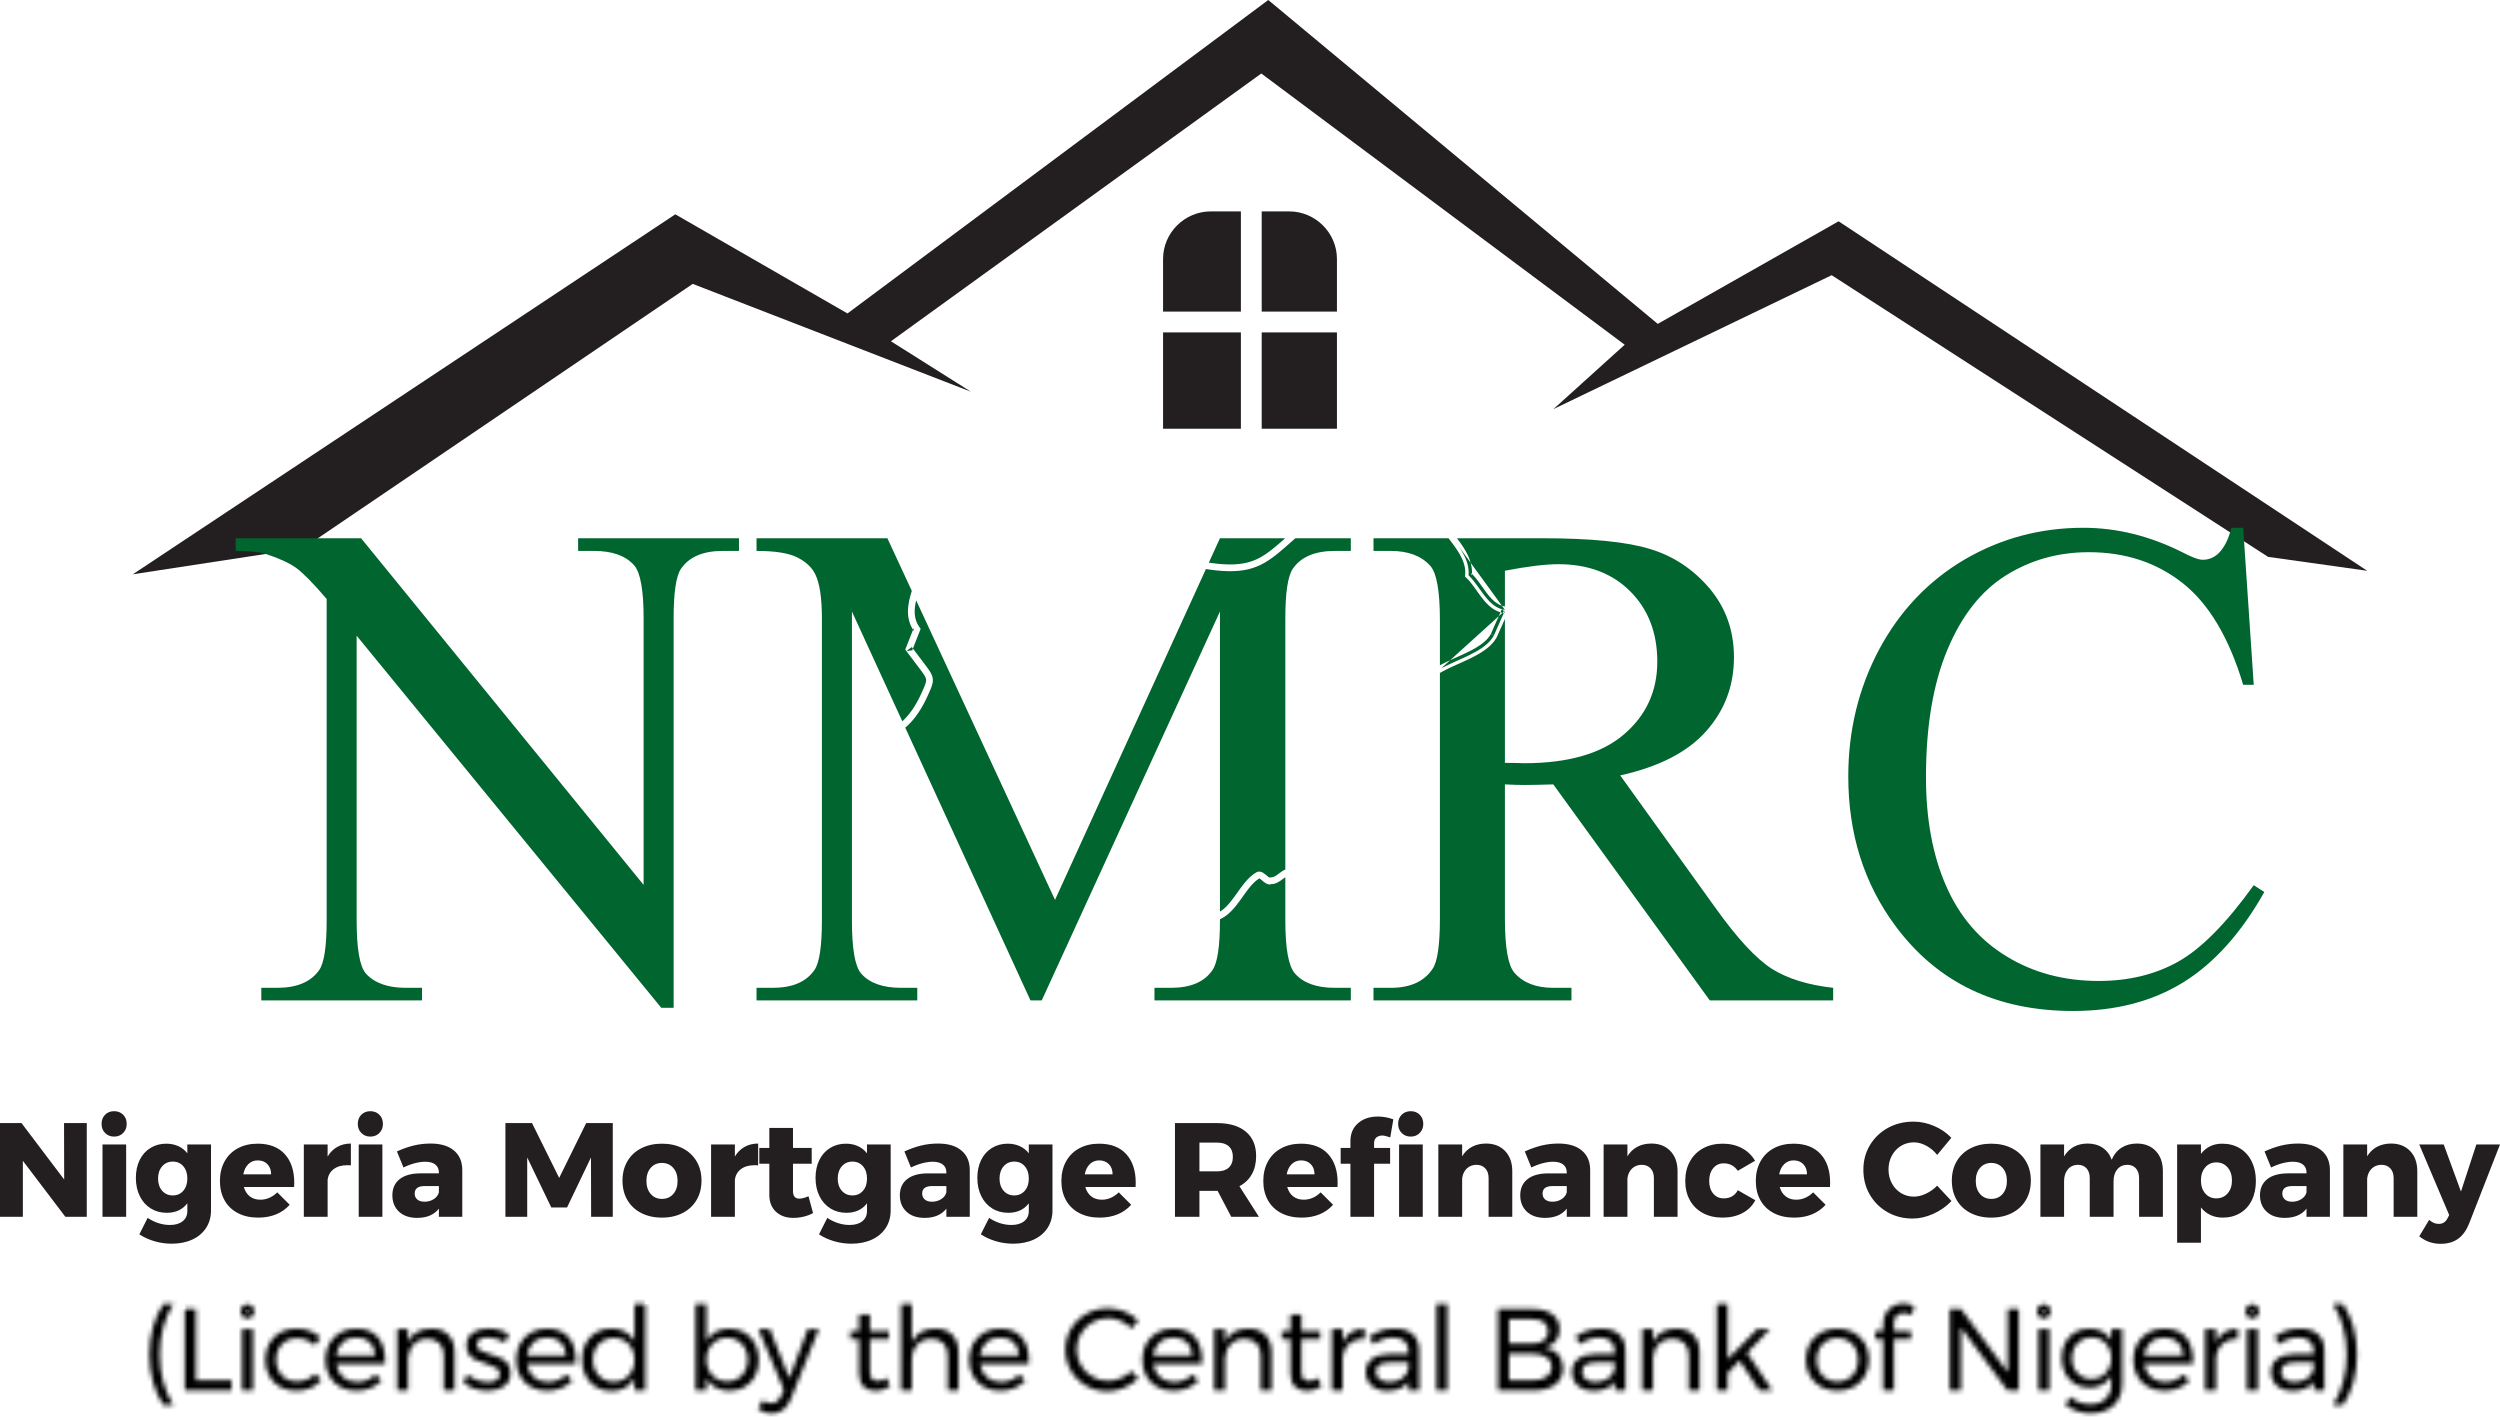 <svg xmlns="http://www.w3.org/2000/svg" width="540" height="306" viewBox="0 0 540 306" fill="none"><path fill-rule="evenodd" clip-rule="evenodd" d="M65.496 118.41L28.686 124.048L145.868 46.292L183.055 67.705L273.945 0L358.073 69.957L397.135 47.799L511.315 123.29L489.909 120.287L395.639 59.445L335.542 88.366L350.936 74.462L272.438 15.877L192.441 73.714L209.715 84.609L149.625 61.322L65.496 118.41Z" fill="#231F20"></path><path fill-rule="evenodd" clip-rule="evenodd" d="M268.032 45.66V67.312H251.221V55.944C251.221 50.284 255.867 45.66 261.547 45.66H268.032L268.032 45.66ZM251.221 71.805V92.607H268.032V71.805H251.221ZM272.528 92.607H288.779V71.805H272.528V92.607ZM288.779 67.312V55.944C288.779 50.284 284.126 45.66 278.447 45.66H272.528V67.312H288.779L288.779 67.312Z" fill="#231F20"></path><path fill-rule="evenodd" clip-rule="evenodd" d="M50.905 116.26H77.994L139.022 191.132V133.574C139.022 127.441 138.321 123.6 136.962 122.091C135.124 120.028 132.258 119.002 128.347 119.002H124.874V116.26H159.622V119.002H156.082C151.86 119.002 148.87 120.287 147.109 122.826C146.028 124.4 145.504 127.969 145.504 133.574V217.691H142.843L77.037 137.312V198.797C77.037 204.927 77.69 208.743 79.023 210.278C80.887 212.341 83.769 213.369 87.645 213.369H91.156V216.082H56.441V213.369H59.88C64.146 213.369 67.166 212.091 68.954 209.523C70.031 207.969 70.559 204.371 70.559 198.797V129.378C67.668 125.989 65.452 123.753 63.978 122.669C62.468 121.591 60.281 120.588 57.387 119.647C55.96 119.228 53.801 119.002 50.905 119.002V116.26ZM195.176 156.394C196.813 154.945 198.31 152.825 199.611 149.934C201.069 146.704 201.098 146.596 199.026 143.871L196.244 140.175L197.919 135.902C196.256 133.606 196.596 130.994 197.334 128.455L191.677 116.26H163.411V119.002C167.488 119.002 170.424 119.472 172.285 120.434C174.117 121.387 175.371 122.567 176.074 124C177.056 125.964 177.533 129.151 177.533 133.574V198.797C177.533 204.371 177.002 207.969 175.921 209.524C174.14 212.091 171.149 213.37 166.925 213.37H163.411V216.082H198.134V213.37H194.619C190.695 213.37 187.81 212.341 186 210.278C184.673 208.743 184.015 204.928 184.015 198.797V132.086L193.308 152.339L195.176 156.394H195.176ZM277.629 188.241C276.532 188.75 275.519 190.032 274.253 189.997C273.632 190.352 272.794 189.168 272.068 188.829L272.03 188.81C271.835 188.731 271.649 188.712 271.482 188.81C268.346 190.617 266.816 195.424 263.511 197.352V198.797C263.511 204.371 262.983 207.969 261.905 209.524C260.172 212.091 257.179 213.37 252.907 213.37H249.366V216.082H291.777V213.37H288.31C284.393 213.37 281.527 212.341 279.714 210.278C278.333 208.743 277.629 204.928 277.629 198.797V188.241L277.629 188.241ZM222.578 216.082L195.176 156.394C196.813 154.945 198.31 152.825 199.611 149.934C201.069 146.704 201.098 146.596 199.026 143.871L196.244 140.175L197.919 135.902C196.256 133.606 196.596 130.994 197.334 128.455L197.832 129.548L227.883 194.375L260.888 122.017C270.188 123.379 272.803 120.984 278.159 116.26H291.776V119.002H288.31C284.037 119.002 281.015 120.287 279.263 122.827C278.179 124.4 277.629 127.969 277.629 133.574V188.241C276.532 188.75 275.519 190.032 274.252 189.997C273.631 190.352 272.794 189.169 272.068 188.83L272.03 188.81C271.835 188.731 271.649 188.712 271.482 188.81C268.346 190.617 266.816 195.424 263.51 197.352V132.087L225.02 216.082H222.578L222.578 216.082ZM260.888 122.016L261.349 120.994L263.511 116.26H278.16C272.803 120.984 270.188 123.379 260.888 122.016ZM311.021 144.13C315.127 141.911 320.618 140.433 322.438 136.973L324.878 131.479C321.056 131.006 319.597 126.493 316.949 124.006C317.183 121.07 315.533 118.646 313.732 116.26H296.675V119.002H300.417C304.181 119.002 307.049 120.076 308.955 122.234C310.311 123.753 311.021 127.638 311.021 133.922V144.13V144.13ZM395.963 216.082H369.311L335.51 169.428C333.028 169.501 330.988 169.556 329.409 169.556C328.785 169.556 328.107 169.556 327.352 169.524C326.617 169.501 325.866 169.48 325.06 169.428V198.42C325.06 204.704 325.763 208.593 327.122 210.127C329.005 212.289 331.797 213.369 335.51 213.369H339.433V216.082H296.675V213.369H300.417C304.631 213.369 307.657 211.982 309.454 209.248C310.493 207.723 311.021 204.103 311.021 198.42V144.13C315.127 141.911 320.618 140.433 322.438 136.973L324.878 131.48C321.056 131.006 319.597 126.493 316.949 124.006C317.183 121.07 315.533 118.646 313.732 116.26L333.028 116.26C343.633 116.26 351.445 117.035 356.472 118.602C361.496 120.131 365.761 122.973 369.279 127.115C372.778 131.291 374.534 136.218 374.534 141.966C374.534 148.092 372.551 153.423 368.524 157.942C364.534 162.441 358.353 165.633 349.962 167.488L370.565 196.134C375.262 202.718 379.337 207.09 382.698 209.248C386.094 211.381 390.513 212.769 395.963 213.37V216.082V216.082ZM325.06 164.778C326.018 164.778 326.822 164.778 327.503 164.804C328.181 164.827 328.752 164.856 329.185 164.856C338.707 164.856 345.89 162.792 350.715 158.677C355.567 154.556 357.975 149.298 357.975 142.918C357.975 136.688 356.018 131.611 352.12 127.715C348.228 123.826 343.048 121.867 336.617 121.867C333.784 121.867 329.936 122.34 325.06 123.274V164.778L325.06 164.778ZM484.524 114L486.807 147.913H484.524C481.489 137.763 477.133 130.459 471.508 125.988C465.855 121.511 459.101 119.273 451.186 119.273C444.553 119.273 438.577 120.961 433.217 124.322C427.867 127.69 423.675 133.046 420.611 140.401C417.538 147.766 416.009 156.937 416.009 167.868C416.009 176.891 417.445 184.73 420.359 191.355C423.243 197.965 427.596 203.044 433.425 206.581C439.223 210.127 445.855 211.886 453.319 211.886C459.801 211.886 465.509 210.501 470.478 207.722C475.429 204.953 480.884 199.449 486.807 191.205L489.096 192.667C484.101 201.559 478.242 208.064 471.588 212.186C464.902 216.311 456.986 218.371 447.793 218.371C431.263 218.371 418.449 212.238 409.377 199.954C402.623 190.831 399.228 180.077 399.228 167.714C399.228 157.769 401.463 148.603 405.911 140.251C410.388 131.914 416.537 125.461 424.35 120.856C432.191 116.286 440.735 113.999 450.003 113.999C457.214 113.999 464.354 115.761 471.358 119.273C473.421 120.36 474.897 120.91 475.781 120.91C477.091 120.91 478.242 120.433 479.225 119.503C480.507 118.198 481.412 116.337 481.965 113.999H484.523L484.524 114ZM198.714 136.193L197.902 135.876L197.92 135.902L196.244 140.175L196.299 140.247L196.942 139.762L199.728 143.452L199.081 143.943C200.159 145.363 200.651 146.063 200.651 146.896C200.654 147.614 200.288 148.432 199.623 149.903L199.069 149.653L199.2 149.362L199.322 149.087L199.437 148.831L199.54 148.594L199.636 148.368L199.719 148.16L199.789 147.968L199.856 147.792L199.91 147.625L199.952 147.475L199.99 147.341L200.013 147.213L200.029 147.101L200.038 146.995L200.042 146.893L200.036 146.8L200.023 146.708L200.004 146.612L199.977 146.519L199.943 146.413L199.895 146.302L199.837 146.18L199.77 146.049L199.69 145.911L199.598 145.758L199.489 145.595L199.368 145.419L199.086 145.026L198.926 144.808L198.568 144.332L199.081 143.943L199.027 143.872L196.518 140.537L195.779 140.638L195.685 139.935L197.359 135.665L197.902 135.876C197.043 134.682 196.728 133.402 196.725 132.094C196.721 130.89 196.984 129.663 197.336 128.454L197.835 129.548L197.893 129.672L197.788 130.139L197.702 130.622L197.634 131.099L197.59 131.572L197.573 132.036L197.584 132.496L197.625 132.944L197.695 133.389L197.803 133.823L197.947 134.251L198.13 134.674L198.354 135.09L198.63 135.502L198.715 136.193H198.714ZM197.902 135.876L197.358 135.665L197.445 136.353L197.105 135.839L196.818 135.307L196.584 134.771L196.406 134.227L196.272 133.68L196.179 133.13L196.13 132.577L196.118 132.029L196.137 131.479L196.185 130.936L196.266 130.392L196.361 129.855L196.476 129.321L196.611 128.79L196.76 128.263L196.915 127.744L196.951 127.626L197.335 128.454C196.983 129.663 196.721 130.891 196.724 132.094C196.727 133.402 197.042 134.682 197.902 135.877L197.902 135.876ZM199.623 149.902L199.608 149.934C198.31 152.822 196.814 154.949 195.176 156.391L195.534 157.171L195.542 157.165L195.805 156.941L196.063 156.701L196.32 156.455L196.569 156.203L196.818 155.933L197.065 155.658L197.31 155.371L197.547 155.073L197.787 154.767L198.02 154.447L198.25 154.12L198.478 153.781L198.704 153.433L198.925 153.071L199.146 152.704L199.577 151.93L199.786 151.527L199.99 151.111L200.195 150.685L200.396 150.251L199.623 149.902ZM194.9 155.793L195.176 156.391C196.814 154.949 198.31 152.822 199.608 149.934L199.623 149.902L200.396 150.251L200.653 149.678L200.771 149.413L200.88 149.161L200.979 148.927L201.074 148.697L201.158 148.476L201.234 148.265L201.301 148.061L201.362 147.859L201.407 147.655L201.448 147.46L201.477 147.261L201.493 147.063V146.868L201.484 146.669L201.458 146.475L201.423 146.283L201.369 146.091L201.304 145.902L201.228 145.72L201.141 145.534L201.046 145.352L200.94 145.164L200.822 144.977L200.697 144.783L200.563 144.584L200.419 144.38L200.262 144.166L200.096 143.942L199.916 143.705L199.728 143.452L199.081 143.943C200.159 145.363 200.651 146.063 200.651 146.896C200.654 147.614 200.288 148.432 199.623 149.903L199.069 149.653L198.878 150.068L198.685 150.471L198.487 150.865L198.289 151.246L198.091 151.613L197.886 151.971L197.681 152.32L197.474 152.656L197.263 152.982L197.055 153.296L196.841 153.599L196.623 153.89L196.406 154.172L196.185 154.44L195.965 154.702L195.744 154.952L195.52 155.192L195.293 155.425L195.066 155.642L194.9 155.793ZM199.081 143.943L199.027 143.872L196.517 140.537L197.038 140.466L198.714 136.193L197.902 135.877L197.92 135.902L196.244 140.175L196.299 140.247L195.778 140.638L198.567 144.333L199.081 143.943V143.943ZM198.629 135.502L198.859 135.825L198.714 136.193L198.629 135.502ZM195.778 140.638L195.533 140.315L195.684 139.934L195.778 140.638V140.638ZM313.987 116.515C315.113 118.001 316.177 119.508 316.76 121.141L316.766 121.158C316.807 121.276 316.849 121.397 316.884 121.516L316.922 121.643C316.958 121.756 316.987 121.871 317.016 121.986L317.025 122.018L317.045 122.101V122.114L317.072 122.242L317.101 122.382L317.108 122.417L317.14 122.606L317.146 122.657L317.16 122.728L317.166 122.785L317.181 122.916L317.185 122.942L317.188 122.987C317.201 123.099 317.21 123.213 317.217 123.326L317.22 123.428V123.473L317.227 123.668V123.758L317.223 123.854L317.217 124.03V124.036L317.204 124.254V124.256L317.231 124.283C318.865 125.838 320.05 128.159 321.63 129.805L321.641 129.815C322.519 130.728 323.521 131.432 324.789 131.679L325.06 131.723L313.986 116.515L313.987 116.515ZM325.06 131.892L322.692 137.227L322.602 137.384L322.595 137.399L322.508 137.543L322.493 137.572L322.41 137.697L322.407 137.707L322.349 137.79L322.292 137.873L322.205 137.991L322.199 138.001L322.148 138.068L322.129 138.093L322.039 138.205L322.007 138.247C321.94 138.328 321.869 138.407 321.798 138.487L321.719 138.573L321.613 138.685L321.587 138.711L321.549 138.749L321.411 138.883L321.229 139.056L321.073 139.194L321.022 139.238L320.996 139.261C320.856 139.379 320.708 139.497 320.559 139.612L320.424 139.711L320.395 139.734L320.309 139.797C320.191 139.88 320.072 139.964 319.95 140.047L319.941 140.051L319.89 140.086L319.871 140.098L319.718 140.197L319.557 140.3L319.542 140.312L319.177 140.534L319.164 140.54L318.994 140.643L318.963 140.658L318.806 140.748L318.758 140.777C318.301 141.033 317.828 141.279 317.339 141.518L317.15 141.612L316.83 141.765L316.814 141.771L316.801 141.774L316.453 141.941L316.418 141.957L316.367 141.982L316.34 141.991L315.583 142.34L315.454 142.398L315.371 142.437L315.224 142.5L315.161 142.529L315.119 142.548L313.904 143.099L313.853 143.121L313.696 143.195L313.625 143.227L313.485 143.291L313.399 143.333L313.277 143.386C312.794 143.614 312.317 143.84 311.856 144.077L311.843 144.08C311.652 144.183 311.457 144.282 311.272 144.381L325.06 131.893L325.06 131.892ZM274.869 190.878L274.364 189.996C275.578 189.96 276.562 188.734 277.63 188.241V187.812L277.443 187.897L277.194 188.038L276.954 188.184L276.727 188.337L276.506 188.494L276.295 188.648L276.091 188.798L275.889 188.942L275.698 189.073L275.509 189.195L275.327 189.297L275.15 189.381L274.988 189.444L274.831 189.486L274.677 189.515L274.527 189.521L274.147 189.618L274.364 189.996H274.253C273.633 190.351 272.795 189.169 272.069 188.829L272.03 188.807C271.868 188.747 271.71 188.721 271.568 188.769L271.374 188.431L271.556 188.341L271.754 188.287L271.953 188.268L272.135 188.274L272.307 188.306L272.461 188.352L272.602 188.408L272.74 188.475L272.857 188.546L272.976 188.62L273.087 188.699L273.193 188.777L273.398 188.936L273.494 189.016L273.59 189.097L273.68 189.173L273.766 189.243L273.849 189.313L273.929 189.374L274.006 189.432L274.076 189.48L274.136 189.518L274.191 189.55L274.233 189.572L274.262 189.582L274.277 189.589L274.274 189.585L274.249 189.589L274.216 189.592L274.178 189.601L274.147 189.618L274.364 189.997L274.869 190.878L274.684 190.967L274.488 191.021L274.298 191.04L274.108 191.034L273.936 191.002L273.782 190.958L273.638 190.9L273.506 190.833L273.383 190.766L273.264 190.688L273.155 190.612L273.047 190.533L272.944 190.449L272.845 190.372L272.749 190.289L272.653 190.213L272.564 190.139L272.391 189.995L272.311 189.934L272.238 189.88L272.167 189.828L272.106 189.79L272.05 189.758L272.01 189.739L271.981 189.727L271.966 189.719L271.968 189.723H271.989L272.023 189.717L272.068 189.706L272.096 189.691L271.568 188.769C271.539 188.779 271.511 188.791 271.483 188.807C268.346 190.617 266.815 195.423 263.508 197.351V196.908L263.715 196.777L264.041 196.546L264.358 196.291L264.668 196.016L264.969 195.718L265.26 195.408L265.55 195.079L265.833 194.737L266.113 194.378L266.392 194.013L266.667 193.643L266.939 193.26L267.214 192.879L267.489 192.492L267.767 192.102L268.048 191.718L268.333 191.341L268.624 190.963L268.925 190.595L269.235 190.237L269.551 189.892L269.884 189.563L270.233 189.246L270.597 188.952L270.975 188.677L271.374 188.431L271.568 188.769C271.539 188.779 271.511 188.791 271.484 188.807C268.346 190.617 266.816 195.423 263.508 197.351V198.55L263.671 198.479L264.106 198.248L264.525 197.989L264.92 197.704L265.298 197.401L265.659 197.078L266.005 196.739L266.338 196.388L266.658 196.023L266.968 195.649L267.264 195.271L267.556 194.887L267.84 194.497L268.125 194.11L268.4 193.72L268.675 193.336L268.947 192.959L269.216 192.584L269.49 192.223L269.766 191.871L270.04 191.533L270.319 191.209L270.599 190.903L270.888 190.618L271.179 190.353L271.48 190.11L271.783 189.888L272.096 189.691L271.568 188.769C271.71 188.721 271.868 188.746 272.03 188.807L272.069 188.829C272.795 189.168 273.632 190.351 274.253 189.996H274.364C275.579 189.96 276.563 188.733 277.63 188.241V189.484L277.559 189.533L277.364 189.674L277.155 189.825L276.941 189.978L276.724 190.138L276.491 190.294L276.251 190.444L275.998 190.585L275.729 190.716L275.442 190.825L275.137 190.911L274.821 190.963L274.488 190.972L274.869 190.877V190.878ZM274.146 189.618L274.322 189.515L274.527 189.521L274.146 189.618ZM279.801 116.261L279.568 116.463L278.874 117.078L278.202 117.666L277.559 118.231L276.936 118.769L276.322 119.286L275.715 119.776L275.117 120.24L274.515 120.678L273.911 121.084L273.297 121.465L272.667 121.813L272.024 122.133L271.355 122.415L270.665 122.664L269.946 122.878L269.197 123.054L268.41 123.195L267.589 123.291L266.729 123.355L265.817 123.378L264.862 123.361L263.844 123.307L262.773 123.211L261.638 123.077L260.479 122.907L260.885 122.017C260.975 122.03 261.061 122.043 261.151 122.056C261.187 122.059 261.222 122.065 261.256 122.068C262.823 122.286 264.199 122.394 265.427 122.398C265.446 122.398 265.468 122.398 265.488 122.398C265.509 122.398 265.532 122.398 265.557 122.398C271.292 122.378 273.831 120.079 278.16 116.261H279.8L279.801 116.261ZM261.105 121.529L261.827 121.634L262.924 121.763L263.95 121.852L264.909 121.906L265.811 121.922L266.658 121.9L267.455 121.842L268.203 121.749L268.906 121.628L269.578 121.467L270.214 121.279L270.828 121.059L271.42 120.81L271.996 120.525L272.561 120.211L273.118 119.866L273.678 119.485L274.244 119.076L274.813 118.635L275.391 118.164L275.99 117.662L276.607 117.132L277.247 116.572L277.598 116.261H278.161C273.831 120.079 271.289 122.377 265.558 122.398C265.533 122.398 265.51 122.398 265.488 122.398C265.468 122.398 265.446 122.398 265.428 122.398C264.199 122.394 262.824 122.285 261.257 122.067C261.223 122.065 261.187 122.058 261.152 122.055C261.062 122.042 260.976 122.029 260.886 122.017L261.105 121.529L261.105 121.529ZM317.704 123.726L317.206 124.256C319.696 126.785 321.181 131.019 324.879 131.479L324.826 131.599L324.467 131.439L324.707 131.864L324.826 131.599L325.06 131.703V130.984L324.918 130.963L324.63 130.892L324.352 130.809L324.083 130.707L323.824 130.589L323.575 130.451L323.328 130.298L323.085 130.128L322.849 129.946L322.619 129.745L322.388 129.534L322.168 129.313L321.947 129.073L321.726 128.827L321.512 128.571L321.301 128.303L321.086 128.027L320.875 127.746L320.668 127.458L320.46 127.167L320.038 126.578L319.824 126.278L319.609 125.98L319.393 125.686L319.169 125.389L318.941 125.095L318.711 124.81L318.468 124.529L318.221 124.253L317.969 123.985L317.704 123.726L317.206 124.256L316.95 124.006C316.963 123.82 316.969 123.641 316.969 123.459C316.976 120.766 315.419 118.497 313.731 116.261H314.709L314.727 116.285L315.004 116.659L315.276 117.03L315.542 117.411L315.807 117.788L316.063 118.179L316.31 118.569L316.542 118.965L316.764 119.368L316.975 119.778L317.17 120.193L317.346 120.622L317.503 121.051L317.64 121.494L317.755 121.942L317.844 122.399L317.911 122.866L317.947 123.34L317.953 123.822L317.934 124.315L317.704 123.726L317.704 123.726ZM317.206 124.256L316.706 124.788L316.479 124.2L316.501 123.8L316.492 123.409L316.463 123.019L316.412 122.639L316.335 122.262L316.239 121.887L316.124 121.519L315.99 121.145L315.833 120.781L315.667 120.416L315.481 120.051L315.28 119.687L315.066 119.325L314.838 118.964L314.598 118.603L314.353 118.241L314.097 117.88L313.831 117.519L313.562 117.157L313.285 116.793L313.013 116.432L312.88 116.261H313.731C315.419 118.496 316.976 120.765 316.969 123.459C316.969 123.641 316.963 123.82 316.951 124.006L317.207 124.256L317.206 124.256ZM324.489 132.357L322.438 136.973L322.388 137.065L323.338 137.563L323.111 137.953L322.861 138.331L322.59 138.685L322.292 139.031L321.979 139.351L321.643 139.664L321.292 139.965L320.923 140.249L320.544 140.525L320.15 140.79L319.744 141.046L319.332 141.289L318.903 141.532L318.472 141.763L318.03 141.99L317.582 142.213L317.128 142.431L316.671 142.645L315.756 143.064L315.296 143.272L314.839 143.477L314.382 143.684L313.928 143.889L313.483 144.097L313.038 144.305L312.603 144.515L312.178 144.731L311.759 144.948L311.353 145.168L311.018 145.361V144.13C315.078 141.942 320.485 140.47 322.369 137.099L322.027 136.933L324.467 131.439L324.826 131.599L325.06 131.703V133.681L323.357 137.519L323.338 137.563L322.369 137.098C320.485 140.47 315.078 141.941 311.018 144.13V143.694L311.077 143.662L311.516 143.434L311.96 143.21L312.411 142.993L312.865 142.779L313.323 142.565L313.783 142.354L314.24 142.149L315.158 141.733L315.613 141.529L316.063 141.32L316.508 141.113L316.942 140.902L317.371 140.69L317.79 140.473L318.202 140.253L318.599 140.029L318.986 139.802L319.357 139.568L319.712 139.328L320.051 139.085L320.374 138.833L320.674 138.577L320.956 138.315L321.221 138.043L321.459 137.769L321.678 137.48L321.877 137.189L322.047 136.886L322.388 137.065L322.438 136.974L324.489 132.358L324.253 132.304L323.879 132.188L323.521 132.048L323.175 131.888L322.842 131.712L322.526 131.514L322.219 131.299L321.931 131.075L321.647 130.835L321.381 130.583L321.116 130.321L320.863 130.049L320.624 129.773L320.383 129.489L320.153 129.197L319.929 128.907L319.709 128.613L319.487 128.315L319.273 128.018L319.062 127.717L318.851 127.42L318.644 127.129L318.432 126.838L318.221 126.554L318.011 126.273L317.8 126.003L317.585 125.738L317.375 125.486L317.151 125.239L316.933 125.006L316.706 124.789L317.206 124.257C319.696 126.785 321.181 131.019 324.879 131.48L324.826 131.599L324.707 131.865L325.043 132.457L324.64 132.393L324.489 132.358L324.489 132.357ZM316.706 124.789L316.45 124.545L316.479 124.2L316.706 124.788V124.789ZM323.358 137.519L323.338 137.563L323.335 137.567L323.358 137.519Z" fill="#00652E"></path><path d="M13.833 242.588H18.742V262.832H14.122L4.938 250.732V262.832H0V242.588H4.649L13.862 254.775L13.833 242.588ZM22.139 247.209H27.25V262.832H22.139V247.209ZM24.651 240.018C25.441 240.018 26.09 240.273 26.601 240.783C27.111 241.294 27.366 241.953 27.366 242.761C27.366 243.551 27.111 244.205 26.601 244.725C26.09 245.245 25.441 245.505 24.651 245.505C23.862 245.505 23.212 245.245 22.702 244.725C22.192 244.205 21.936 243.551 21.936 242.761C21.936 241.953 22.192 241.294 22.702 240.783C23.212 240.273 23.862 240.018 24.651 240.018ZM45.577 247.209V261.446C45.577 262.89 45.221 264.156 44.509 265.243C43.796 266.331 42.8 267.169 41.52 267.756C40.239 268.343 38.762 268.637 37.087 268.637C35.778 268.637 34.517 268.454 33.304 268.088C32.091 267.722 31.023 267.231 30.098 266.615L31.889 263.063C32.601 263.544 33.371 263.92 34.199 264.189C35.027 264.459 35.864 264.594 36.712 264.594C37.867 264.594 38.781 264.324 39.455 263.785C40.129 263.246 40.465 262.515 40.465 261.59V259.915C39.426 261.282 37.943 261.966 36.018 261.966C34.728 261.966 33.578 261.653 32.567 261.027C31.556 260.401 30.767 259.516 30.199 258.37C29.631 257.225 29.347 255.911 29.347 254.428C29.347 252.965 29.622 251.675 30.17 250.559C30.719 249.442 31.494 248.576 32.495 247.96C33.496 247.344 34.632 247.036 35.903 247.036C36.865 247.036 37.736 247.214 38.516 247.57C39.296 247.926 39.946 248.441 40.465 249.115V247.209H45.577L45.577 247.209ZM37.318 258.211C38.261 258.211 39.022 257.874 39.599 257.201C40.177 256.527 40.466 255.651 40.466 254.573C40.466 253.475 40.177 252.59 39.599 251.916C39.022 251.242 38.261 250.905 37.318 250.905C36.374 250.905 35.609 251.247 35.022 251.93C34.435 252.614 34.141 253.495 34.141 254.573C34.141 255.651 34.435 256.527 35.022 257.201C35.609 257.874 36.374 258.211 37.318 258.211ZM55.645 247.035C58.186 247.035 60.14 247.786 61.507 249.288C62.874 250.789 63.558 252.849 63.558 255.468C63.558 255.872 63.548 256.18 63.529 256.392H52.671C52.921 257.278 53.354 257.956 53.97 258.428C54.586 258.9 55.337 259.135 56.222 259.135C56.897 259.135 57.546 259.001 58.172 258.731C58.798 258.462 59.37 258.067 59.89 257.547L62.576 260.233C61.767 261.137 60.79 261.826 59.645 262.297C58.5 262.769 57.205 263.005 55.761 263.005C54.086 263.005 52.623 262.678 51.371 262.023C50.12 261.369 49.162 260.444 48.498 259.251C47.834 258.057 47.502 256.671 47.502 255.092C47.502 253.494 47.839 252.084 48.512 250.861C49.186 249.639 50.139 248.696 51.371 248.031C52.603 247.367 54.028 247.035 55.645 247.035L55.645 247.035ZM58.562 253.648C58.562 252.744 58.297 252.017 57.767 251.468C57.238 250.919 56.54 250.645 55.674 250.645C54.865 250.645 54.186 250.915 53.638 251.454C53.089 251.993 52.728 252.724 52.555 253.649H58.562L58.562 253.648ZM70.766 249.808C71.306 248.903 72.004 248.21 72.86 247.728C73.717 247.247 74.694 247.006 75.791 247.006V251.714C75.618 251.694 75.358 251.685 75.011 251.685C73.798 251.685 72.816 251.968 72.066 252.537C71.315 253.104 70.882 253.88 70.766 254.861V262.832H65.626V247.208H70.766V249.808H70.766ZM77.484 247.208H82.596V262.832H77.484V247.208ZM79.997 240.018C80.786 240.018 81.436 240.273 81.946 240.783C82.456 241.293 82.711 241.953 82.711 242.761C82.711 243.55 82.456 244.205 81.946 244.725C81.436 245.245 80.786 245.505 79.997 245.505C79.207 245.505 78.558 245.245 78.047 244.725C77.537 244.205 77.282 243.55 77.282 242.761C77.282 241.953 77.537 241.293 78.047 240.783C78.558 240.273 79.207 240.018 79.997 240.018ZM93.01 247.006C95.166 247.006 96.841 247.502 98.035 248.494C99.229 249.485 99.835 250.876 99.854 252.667V262.832H94.8V261.07C93.761 262.399 92.192 263.063 90.094 263.063C88.438 263.063 87.133 262.615 86.18 261.72C85.227 260.825 84.751 259.646 84.751 258.182C84.751 256.7 85.266 255.545 86.296 254.717C87.326 253.889 88.803 253.466 90.729 253.446H94.801V253.273C94.801 252.522 94.546 251.945 94.035 251.54C93.525 251.136 92.789 250.934 91.826 250.934C91.172 250.934 90.435 251.04 89.617 251.252C88.799 251.463 87.976 251.771 87.148 252.176L85.733 248.71C87.004 248.132 88.221 247.704 89.386 247.425C90.551 247.146 91.759 247.006 93.01 247.006H93.01ZM91.682 259.569C92.452 259.569 93.125 259.381 93.703 259.006C94.28 258.63 94.646 258.144 94.8 257.547V256.19H91.739C90.296 256.19 89.574 256.729 89.574 257.807C89.574 258.346 89.761 258.774 90.137 259.092C90.512 259.41 91.027 259.569 91.682 259.569ZM109.171 242.588H114.918L120.781 254.428L126.614 242.588H132.361V262.832H127.682L127.653 250.01L122.484 260.81H119.076L113.878 250.01V262.832H109.171V242.588H109.171ZM142.977 247.035C144.671 247.035 146.163 247.368 147.453 248.032C148.743 248.696 149.744 249.63 150.456 250.833C151.169 252.036 151.525 253.427 151.525 255.006C151.525 256.604 151.169 258.004 150.456 259.208C149.744 260.411 148.743 261.344 147.453 262.009C146.163 262.673 144.671 263.005 142.977 263.005C141.283 263.005 139.791 262.673 138.501 262.009C137.211 261.344 136.215 260.411 135.512 259.208C134.81 258.004 134.458 256.604 134.458 255.006C134.458 253.427 134.809 252.036 135.512 250.833C136.215 249.63 137.211 248.696 138.501 248.032C139.791 247.368 141.283 247.035 142.977 247.035ZM142.977 251.194C141.976 251.194 141.167 251.55 140.551 252.262C139.935 252.974 139.627 253.908 139.627 255.064C139.627 256.238 139.935 257.181 140.551 257.894C141.167 258.606 141.976 258.962 142.977 258.962C143.997 258.962 144.816 258.606 145.432 257.894C146.048 257.182 146.356 256.238 146.356 255.064C146.356 253.908 146.043 252.975 145.417 252.262C144.792 251.55 143.978 251.194 142.977 251.194ZM158.734 249.808C159.273 248.903 159.971 248.21 160.827 247.728C161.684 247.247 162.661 247.006 163.759 247.006V251.714C163.585 251.695 163.325 251.685 162.979 251.685C161.766 251.685 160.784 251.969 160.034 252.537C159.282 253.105 158.849 253.88 158.734 254.861V262.832H153.593V247.209H158.734V249.808H158.734ZM175.617 262.023C175.039 262.351 174.375 262.606 173.624 262.789C172.873 262.972 172.113 263.063 171.343 263.063C169.802 263.063 168.556 262.62 167.603 261.735C166.65 260.849 166.173 259.626 166.173 258.067V251.367H164.008V247.96H166.173V243.628H171.285V247.96H175.328V251.367H171.285V257.258C171.285 258.356 171.737 258.904 172.642 258.904C173.2 258.904 173.864 258.731 174.634 258.385L175.617 262.023L175.617 262.023ZM192.384 247.209V261.446C192.384 262.89 192.028 264.156 191.316 265.243C190.603 266.331 189.607 267.169 188.327 267.756C187.046 268.343 185.569 268.637 183.894 268.637C182.585 268.637 181.324 268.454 180.111 268.088C178.898 267.722 177.829 267.231 176.905 266.615L178.696 263.063C179.408 263.544 180.178 263.92 181.006 264.189C181.834 264.459 182.671 264.594 183.519 264.594C184.674 264.594 185.588 264.324 186.262 263.785C186.936 263.246 187.273 262.515 187.273 261.59V259.915C186.233 261.282 184.751 261.966 182.825 261.966C181.535 261.966 180.385 261.653 179.374 261.027C178.363 260.401 177.574 259.516 177.007 258.37C176.438 257.225 176.155 255.911 176.155 254.428C176.155 252.965 176.429 251.675 176.978 250.559C177.526 249.442 178.301 248.576 179.302 247.96C180.304 247.344 181.439 247.036 182.71 247.036C183.673 247.036 184.544 247.214 185.324 247.57C186.103 247.926 186.753 248.441 187.273 249.115V247.209H192.384L192.384 247.209ZM184.125 258.211C185.068 258.211 185.829 257.874 186.406 257.201C186.984 256.527 187.273 255.651 187.273 254.573C187.273 253.475 186.984 252.59 186.406 251.916C185.829 251.242 185.068 250.905 184.125 250.905C183.182 250.905 182.416 251.247 181.829 251.93C181.242 252.614 180.948 253.495 180.948 254.573C180.948 255.651 181.242 256.527 181.829 257.201C182.416 257.874 183.182 258.211 184.125 258.211ZM202.625 247.006C204.781 247.006 206.456 247.502 207.65 248.494C208.844 249.485 209.45 250.877 209.469 252.667V262.832H204.416V261.071C203.376 262.399 201.807 263.063 199.709 263.063C198.053 263.063 196.749 262.616 195.795 261.72C194.843 260.825 194.366 259.646 194.366 258.183C194.366 256.7 194.881 255.545 195.911 254.717C196.941 253.889 198.419 253.466 200.344 253.447H204.416V253.273C204.416 252.522 204.161 251.945 203.65 251.541C203.14 251.136 202.404 250.934 201.441 250.934C200.787 250.934 200.05 251.04 199.232 251.252C198.414 251.463 197.591 251.772 196.763 252.176L195.348 248.71C196.619 248.133 197.837 247.704 199.001 247.425C200.166 247.146 201.374 247.006 202.626 247.006H202.625ZM201.297 259.569C202.067 259.569 202.74 259.381 203.318 259.006C203.896 258.63 204.261 258.144 204.416 257.547V256.19H201.354C199.911 256.19 199.189 256.729 199.189 257.807C199.189 258.346 199.377 258.775 199.752 259.092C200.127 259.41 200.642 259.569 201.297 259.569ZM227.335 247.209V261.446C227.335 262.89 226.978 264.156 226.266 265.244C225.553 266.331 224.557 267.169 223.277 267.756C221.997 268.343 220.519 268.637 218.844 268.637C217.535 268.637 216.274 268.454 215.061 268.088C213.848 267.723 212.78 267.232 211.856 266.615L213.646 263.063C214.358 263.544 215.128 263.92 215.956 264.19C216.784 264.459 217.622 264.594 218.469 264.594C219.624 264.594 220.539 264.324 221.212 263.785C221.886 263.246 222.223 262.515 222.223 261.59V259.916C221.183 261.282 219.701 261.966 217.776 261.966C216.486 261.966 215.335 261.653 214.325 261.028C213.314 260.402 212.525 259.516 211.957 258.371C211.389 257.225 211.105 255.911 211.105 254.429C211.105 252.966 211.379 251.676 211.928 250.559C212.477 249.442 213.251 248.576 214.253 247.96C215.254 247.344 216.389 247.036 217.66 247.036C218.623 247.036 219.494 247.214 220.274 247.57C221.054 247.926 221.703 248.441 222.223 249.115V247.209H227.335L227.335 247.209ZM219.075 258.211C220.018 258.211 220.779 257.875 221.356 257.201C221.934 256.527 222.223 255.651 222.223 254.573C222.223 253.476 221.934 252.59 221.356 251.916C220.779 251.242 220.018 250.905 219.075 250.905C218.132 250.905 217.366 251.247 216.779 251.931C216.192 252.614 215.898 253.495 215.898 254.573C215.898 255.651 216.192 256.527 216.779 257.201C217.366 257.875 218.131 258.211 219.075 258.211ZM237.402 247.036C239.943 247.036 241.897 247.786 243.265 249.288C244.631 250.79 245.315 252.85 245.315 255.468C245.315 255.872 245.305 256.18 245.286 256.392H234.428C234.678 257.278 235.111 257.956 235.727 258.428C236.343 258.9 237.094 259.136 237.98 259.136C238.654 259.136 239.303 259.001 239.929 258.731C240.555 258.462 241.128 258.067 241.648 257.547L244.333 260.233C243.525 261.138 242.547 261.826 241.402 262.298C240.257 262.769 238.962 263.005 237.518 263.005C235.843 263.005 234.38 262.678 233.129 262.023C231.877 261.369 230.92 260.445 230.255 259.251C229.591 258.057 229.259 256.671 229.259 255.092C229.259 253.494 229.596 252.084 230.269 250.862C230.943 249.639 231.896 248.696 233.129 248.032C234.36 247.368 235.785 247.035 237.402 247.035L237.402 247.036ZM240.319 253.649C240.319 252.744 240.054 252.017 239.525 251.468C238.995 250.92 238.297 250.645 237.431 250.645C236.622 250.645 235.944 250.915 235.395 251.454C234.846 251.993 234.485 252.725 234.312 253.649H240.319L240.319 253.649ZM265.952 262.832L263.006 257.23H262.891H259.079V262.832H253.794V242.588H262.891C265.567 242.588 267.641 243.209 269.114 244.451C270.587 245.692 271.323 247.439 271.323 249.692C271.323 251.213 271.015 252.527 270.399 253.634C269.783 254.741 268.888 255.602 267.713 256.219L271.93 262.832H265.952L265.952 262.832ZM259.079 253.013H262.92C263.998 253.013 264.83 252.744 265.418 252.204C266.005 251.665 266.298 250.886 266.298 249.865C266.298 248.883 266.005 248.128 265.418 247.598C264.831 247.069 263.998 246.804 262.92 246.804H259.079V253.013V253.013ZM281.015 247.035C283.557 247.035 285.511 247.786 286.878 249.288C288.245 250.789 288.928 252.849 288.928 255.468C288.928 255.872 288.919 256.18 288.9 256.392H278.041C278.292 257.278 278.725 257.956 279.341 258.428C279.957 258.9 280.708 259.135 281.593 259.135C282.267 259.135 282.917 259.001 283.543 258.731C284.168 258.462 284.741 258.067 285.261 257.547L287.947 260.233C287.138 261.137 286.161 261.826 285.015 262.297C283.87 262.769 282.575 263.005 281.131 263.005C279.457 263.005 277.993 262.678 276.742 262.023C275.49 261.369 274.533 260.444 273.869 259.251C273.205 258.057 272.872 256.671 272.872 255.092C272.872 253.494 273.209 252.084 273.883 250.861C274.557 249.639 275.51 248.696 276.742 248.031C277.974 247.367 279.398 247.035 281.016 247.035L281.015 247.035ZM283.932 253.648C283.932 252.744 283.667 252.017 283.138 251.468C282.609 250.919 281.911 250.645 281.045 250.645C280.236 250.645 279.557 250.915 279.008 251.454C278.46 251.993 278.099 252.724 277.926 253.649H283.932V253.648ZM298.563 245.274C298.043 245.274 297.62 245.418 297.292 245.707C296.965 245.996 296.801 246.41 296.801 246.949V247.96H300.267V251.367H296.801V262.832H291.69V251.367H289.582V247.96H291.69V246.515C291.69 244.86 292.243 243.556 293.35 242.602C294.457 241.649 295.877 241.173 297.61 241.173C298.745 241.173 299.862 241.375 300.959 241.779L300.295 245.678C299.525 245.408 298.948 245.274 298.562 245.274L298.563 245.274ZM302.201 247.209H307.313V262.832H302.201V247.209ZM304.714 240.018C305.503 240.018 306.153 240.273 306.663 240.783C307.173 241.294 307.428 241.953 307.428 242.761C307.428 243.551 307.173 244.205 306.663 244.725C306.153 245.245 305.503 245.505 304.714 245.505C303.925 245.505 303.275 245.245 302.764 244.725C302.254 244.205 301.999 243.551 301.999 242.761C301.999 241.953 302.254 241.294 302.764 240.783C303.275 240.273 303.925 240.018 304.714 240.018ZM320.99 247.006C322.704 247.006 324.075 247.546 325.105 248.624C326.136 249.702 326.651 251.155 326.651 252.984V262.832H321.539V254.457C321.539 253.572 321.298 252.874 320.817 252.364C320.336 251.853 319.69 251.598 318.882 251.598C318.035 251.617 317.337 251.897 316.788 252.436C316.239 252.975 315.917 253.687 315.821 254.572V262.832H310.68V247.208H315.821V249.75C316.379 248.845 317.096 248.161 317.972 247.699C318.848 247.237 319.854 247.006 320.99 247.006L320.99 247.006ZM336.631 247.006C338.788 247.006 340.463 247.502 341.656 248.494C342.85 249.485 343.456 250.877 343.476 252.667V262.832H338.422V261.071C337.382 262.399 335.813 263.063 333.715 263.063C332.059 263.063 330.755 262.616 329.802 261.72C328.849 260.825 328.372 259.646 328.372 258.183C328.372 256.7 328.887 255.545 329.917 254.717C330.947 253.889 332.425 253.466 334.35 253.447H338.422V253.273C338.422 252.522 338.167 251.945 337.657 251.541C337.147 251.136 336.41 250.934 335.448 250.934C334.793 250.934 334.057 251.04 333.239 251.252C332.42 251.463 331.597 251.772 330.769 252.176L329.354 248.71C330.625 248.133 331.843 247.704 333.008 247.425C334.172 247.146 335.38 247.006 336.632 247.006H336.631ZM335.303 259.569C336.073 259.569 336.747 259.381 337.324 259.006C337.902 258.63 338.268 258.144 338.422 257.547V256.19H335.361C333.917 256.19 333.195 256.729 333.195 257.807C333.195 258.346 333.383 258.775 333.758 259.092C334.134 259.41 334.649 259.569 335.303 259.569ZM356.691 247.006C358.405 247.006 359.776 247.546 360.806 248.624C361.836 249.702 362.351 251.155 362.351 252.984V262.832H357.24V254.457C357.24 253.572 356.999 252.874 356.518 252.364C356.036 251.853 355.392 251.598 354.583 251.598C353.736 251.617 353.038 251.897 352.489 252.436C351.94 252.975 351.618 253.687 351.522 254.572V262.832H346.381V247.208H351.522V249.75C352.08 248.845 352.797 248.161 353.673 247.699C354.549 247.237 355.555 247.006 356.691 247.006V247.006ZM375.365 252.898C374.633 251.82 373.613 251.281 372.303 251.281C371.379 251.281 370.629 251.632 370.051 252.335C369.474 253.037 369.185 253.947 369.185 255.064C369.185 256.2 369.474 257.114 370.051 257.807C370.629 258.5 371.379 258.847 372.303 258.847C373.728 258.847 374.749 258.26 375.365 257.085L379.148 259.251C378.532 260.445 377.608 261.369 376.375 262.023C375.143 262.678 373.7 263.005 372.044 263.005C370.446 263.005 369.041 262.678 367.828 262.023C366.615 261.369 365.676 260.445 365.012 259.251C364.348 258.057 364.016 256.671 364.016 255.092C364.016 253.494 364.352 252.084 365.026 250.862C365.7 249.639 366.648 248.696 367.871 248.032C369.093 247.368 370.503 247.035 372.102 247.035C373.661 247.035 375.047 247.358 376.26 248.003C377.473 248.648 378.416 249.557 379.09 250.732L375.365 252.897V252.898ZM387.396 247.036C389.937 247.036 391.891 247.786 393.259 249.288C394.625 250.79 395.309 252.85 395.309 255.468C395.309 255.872 395.299 256.18 395.28 256.392H384.422C384.672 257.278 385.105 257.956 385.721 258.428C386.337 258.9 387.088 259.136 387.974 259.136C388.648 259.136 389.297 259.001 389.923 258.731C390.549 258.462 391.122 258.067 391.642 257.547L394.327 260.233C393.519 261.138 392.541 261.826 391.396 262.298C390.251 262.769 388.956 263.005 387.512 263.005C385.837 263.005 384.374 262.678 383.123 262.023C381.871 261.369 380.914 260.445 380.249 259.251C379.585 258.057 379.253 256.671 379.253 255.092C379.253 253.494 379.59 252.084 380.263 250.862C380.937 249.639 381.89 248.696 383.123 248.032C384.354 247.368 385.779 247.035 387.396 247.035L387.396 247.036ZM390.313 253.649C390.313 252.744 390.048 252.017 389.519 251.468C388.989 250.92 388.291 250.645 387.425 250.645C386.616 250.645 385.938 250.915 385.389 251.454C384.84 251.993 384.479 252.725 384.306 253.649H390.313L390.313 253.649ZM418.429 249.461C417.775 248.633 416.995 247.974 416.09 247.483C415.185 246.992 414.29 246.747 413.404 246.747C412.384 246.747 411.455 247.002 410.618 247.512C409.78 248.022 409.121 248.725 408.64 249.62C408.158 250.515 407.918 251.511 407.918 252.609C407.918 253.706 408.158 254.703 408.64 255.598C409.121 256.493 409.78 257.196 410.618 257.706C411.455 258.216 412.384 258.471 413.404 258.471C414.232 258.471 415.099 258.26 416.003 257.836C416.908 257.412 417.717 256.835 418.429 256.103L421.519 259.424C420.422 260.579 419.118 261.499 417.606 262.182C416.095 262.866 414.598 263.207 413.115 263.207C411.113 263.207 409.304 262.745 407.686 261.821C406.069 260.897 404.798 259.636 403.874 258.038C402.95 256.44 402.488 254.65 402.488 252.667C402.488 250.703 402.96 248.932 403.904 247.353C404.847 245.775 406.142 244.533 407.787 243.628C409.433 242.723 411.277 242.271 413.318 242.271C414.819 242.271 416.302 242.584 417.765 243.21C419.228 243.835 420.47 244.687 421.49 245.765L418.429 249.462V249.461ZM430.114 247.035C431.808 247.035 433.3 247.368 434.59 248.032C435.88 248.696 436.882 249.63 437.594 250.833C438.306 252.036 438.662 253.427 438.662 255.006C438.662 256.604 438.306 258.004 437.594 259.208C436.882 260.411 435.88 261.344 434.59 262.009C433.3 262.673 431.808 263.005 430.114 263.005C428.42 263.005 426.928 262.673 425.638 262.009C424.348 261.344 423.352 260.411 422.649 259.208C421.946 258.004 421.595 256.604 421.595 255.006C421.595 253.427 421.946 252.036 422.649 250.833C423.352 249.63 424.348 248.696 425.638 248.032C426.928 247.368 428.42 247.035 430.114 247.035ZM430.114 251.194C429.113 251.194 428.304 251.55 427.688 252.262C427.072 252.974 426.764 253.908 426.764 255.064C426.764 256.238 427.072 257.181 427.688 257.894C428.304 258.606 429.113 258.962 430.114 258.962C431.135 258.962 431.953 258.606 432.569 257.894C433.185 257.182 433.493 256.238 433.493 255.064C433.493 253.908 433.18 252.975 432.554 252.262C431.929 251.55 431.115 251.194 430.114 251.194H430.114ZM461.581 247.006C463.275 247.006 464.632 247.546 465.653 248.624C466.673 249.702 467.183 251.155 467.183 252.984V262.832H462.043V254.457C462.043 253.571 461.812 252.873 461.349 252.363C460.887 251.853 460.262 251.598 459.473 251.598C458.568 251.617 457.851 251.949 457.321 252.594C456.792 253.239 456.527 254.082 456.527 255.121V262.832H451.386V254.457C451.386 253.571 451.155 252.873 450.693 252.363C450.232 251.853 449.606 251.598 448.816 251.598C447.911 251.617 447.189 251.949 446.65 252.594C446.111 253.239 445.842 254.082 445.842 255.121V262.832H440.73V247.208H445.842V249.779C446.381 248.874 447.079 248.185 447.936 247.714C448.792 247.242 449.789 247.006 450.924 247.006C452.195 247.006 453.283 247.314 454.188 247.93C455.093 248.546 455.737 249.403 456.123 250.5C456.623 249.345 457.34 248.474 458.274 247.887C459.208 247.3 460.31 247.006 461.581 247.006L461.581 247.006ZM479.995 247.035C481.439 247.035 482.709 247.368 483.806 248.032C484.904 248.696 485.756 249.639 486.362 250.862C486.969 252.084 487.272 253.494 487.272 255.092C487.272 256.671 486.978 258.057 486.391 259.251C485.804 260.445 484.967 261.369 483.879 262.023C482.791 262.678 481.535 263.005 480.11 263.005C479.128 263.005 478.238 262.817 477.439 262.442C476.64 262.066 475.961 261.523 475.403 260.81V268.434H470.263V247.209H475.403V249.23C476.539 247.767 478.07 247.035 479.995 247.035ZM478.724 258.847C479.725 258.847 480.538 258.49 481.164 257.778C481.79 257.066 482.103 256.132 482.103 254.977C482.103 253.822 481.79 252.883 481.164 252.161C480.538 251.439 479.725 251.078 478.724 251.078C477.742 251.078 476.943 251.439 476.327 252.161C475.711 252.883 475.403 253.822 475.403 254.977C475.403 256.132 475.711 257.066 476.327 257.778C476.943 258.49 477.742 258.847 478.724 258.847ZM496.415 247.006C498.571 247.006 500.247 247.502 501.44 248.494C502.634 249.485 503.24 250.876 503.26 252.667V262.832H498.206V261.07C497.166 262.399 495.597 263.063 493.499 263.063C491.843 263.063 490.539 262.615 489.586 261.72C488.633 260.825 488.156 259.646 488.156 258.182C488.156 256.7 488.671 255.545 489.701 254.717C490.731 253.889 492.209 253.466 494.134 253.446H498.206V253.273C498.206 252.522 497.951 251.945 497.441 251.54C496.931 251.136 496.194 250.934 495.232 250.934C494.577 250.934 493.84 251.04 493.023 251.252C492.204 251.463 491.381 251.771 490.553 252.176L489.138 248.71C490.409 248.132 491.627 247.704 492.792 247.425C493.956 247.146 495.164 247.006 496.416 247.006H496.415ZM495.087 259.569C495.857 259.569 496.531 259.381 497.108 259.006C497.686 258.63 498.052 258.144 498.206 257.547V256.19H495.145C493.701 256.19 492.979 256.729 492.979 257.807C492.979 258.346 493.167 258.774 493.542 259.092C493.917 259.41 494.432 259.569 495.087 259.569ZM516.475 247.006C518.189 247.006 519.56 247.546 520.59 248.624C521.62 249.702 522.135 251.155 522.135 252.984V262.832H517.024V254.457C517.024 253.571 516.783 252.873 516.302 252.363C515.82 251.853 515.176 251.598 514.367 251.598C513.52 251.617 512.822 251.896 512.273 252.435C511.724 252.974 511.402 253.687 511.306 254.572V262.831H506.165V247.208H511.306V249.749C511.864 248.844 512.581 248.161 513.457 247.699C514.333 247.237 515.339 247.006 516.475 247.006V247.006ZM533.301 264.362C532.704 265.826 531.904 266.908 530.904 267.611C529.902 268.314 528.661 268.665 527.178 268.665C526.312 268.665 525.503 268.535 524.752 268.275C524.001 268.016 523.27 267.606 522.557 267.048L524.695 263.496C525.06 263.804 525.407 264.026 525.734 264.16C526.061 264.295 526.408 264.362 526.774 264.362C527.621 264.362 528.246 263.968 528.651 263.178L529.026 262.456L522.557 247.208H527.842L531.568 257.374L534.889 247.208H540L533.3 264.362L533.301 264.362Z" fill="#231F20"></path><mask id="path-3-inside-1_2058_1126" fill="white"><path d="M37.437 281.692C36.498 283.134 35.773 284.794 35.261 286.672C34.75 288.55 34.494 290.52 34.494 292.583C34.494 294.645 34.75 296.615 35.261 298.493C35.773 300.371 36.498 302.031 37.437 303.473H35.274C34.301 302.048 33.555 300.4 33.036 298.531C32.516 296.661 32.256 294.678 32.256 292.583C32.256 290.487 32.516 288.504 33.036 286.635C33.556 284.765 34.301 283.117 35.274 281.692H37.437ZM39.905 282.749H42.319V298.166H50.015V300.354H39.905V282.748V282.749ZM52.282 287.049H54.621V300.354H52.282V287.049ZM53.439 281.743C53.858 281.743 54.206 281.885 54.483 282.17C54.759 282.455 54.898 282.816 54.898 283.252C54.898 283.687 54.759 284.048 54.483 284.333C54.206 284.618 53.858 284.761 53.439 284.761C53.02 284.761 52.672 284.618 52.395 284.333C52.118 284.048 51.98 283.687 51.98 283.252C51.98 282.816 52.118 282.455 52.395 282.17C52.672 281.885 53.02 281.743 53.439 281.743ZM67.929 290.596C66.873 289.573 65.606 289.062 64.131 289.062C63.259 289.062 62.484 289.254 61.804 289.64C61.125 290.026 60.593 290.571 60.208 291.275C59.822 291.979 59.629 292.792 59.629 293.714C59.629 294.636 59.818 295.45 60.195 296.154C60.572 296.858 61.092 297.407 61.754 297.801C62.417 298.195 63.175 298.392 64.031 298.392C64.886 298.392 65.657 298.25 66.344 297.965C67.032 297.68 67.602 297.269 68.055 296.732L69.388 298.09C68.784 298.845 68.017 299.423 67.086 299.826C66.156 300.228 65.104 300.429 63.93 300.429C62.639 300.429 61.49 300.144 60.484 299.574C59.478 299.004 58.694 298.212 58.133 297.197C57.571 296.183 57.29 295.022 57.29 293.714C57.29 292.406 57.571 291.241 58.133 290.218C58.694 289.196 59.478 288.399 60.484 287.829C61.49 287.259 62.639 286.974 63.93 286.974C65.053 286.974 66.064 287.146 66.961 287.49C67.858 287.833 68.608 288.332 69.212 288.986L67.929 290.596H67.929ZM76.911 286.974C78.973 286.974 80.532 287.582 81.589 288.797C82.645 290.013 83.173 291.702 83.173 293.865C83.173 294.201 83.165 294.452 83.148 294.62H72.635C72.819 295.81 73.318 296.757 74.132 297.462C74.945 298.166 75.946 298.518 77.137 298.518C77.925 298.518 78.659 298.375 79.338 298.091C80.017 297.805 80.608 297.403 81.111 296.883L82.393 298.216C81.74 298.921 80.951 299.466 80.029 299.851C79.107 300.237 78.084 300.43 76.961 300.43C75.653 300.43 74.492 300.149 73.477 299.587C72.463 299.026 71.675 298.233 71.113 297.21C70.551 296.188 70.27 295.022 70.27 293.715C70.27 292.407 70.551 291.246 71.113 290.231C71.675 289.217 72.459 288.42 73.465 287.842C74.471 287.264 75.619 286.974 76.91 286.974L76.911 286.974ZM81.061 292.809C80.994 291.602 80.591 290.65 79.854 289.954C79.116 289.259 78.143 288.91 76.936 288.91C75.762 288.91 74.785 289.263 74.006 289.967C73.226 290.671 72.761 291.619 72.61 292.809H81.061V292.809ZM93.186 286.974C94.746 286.974 95.97 287.431 96.858 288.344C97.747 289.259 98.191 290.52 98.191 292.13V300.354H95.852V292.758C95.852 291.635 95.538 290.759 94.909 290.13C94.281 289.501 93.413 289.187 92.306 289.187C91.116 289.204 90.147 289.585 89.401 290.331C88.655 291.077 88.232 292.046 88.131 293.236V300.354H85.792V287.049H88.131V289.866C89.02 287.971 90.705 287.007 93.187 286.973L93.186 286.974ZM109.06 289.992C108.506 289.657 107.899 289.388 107.236 289.187C106.574 288.986 105.941 288.885 105.337 288.885C104.633 288.885 104.067 289.015 103.64 289.275C103.212 289.535 102.998 289.933 102.998 290.47C102.998 291.006 103.237 291.413 103.715 291.69C104.193 291.966 104.918 292.247 105.891 292.532C106.813 292.8 107.567 293.069 108.154 293.337C108.741 293.605 109.24 293.999 109.651 294.519C110.061 295.039 110.267 295.726 110.267 296.581C110.267 297.839 109.793 298.795 108.846 299.448C107.899 300.102 106.721 300.429 105.312 300.429C104.323 300.429 103.363 300.27 102.432 299.952C101.502 299.633 100.718 299.18 100.081 298.594L100.961 296.883C101.515 297.386 102.198 297.789 103.011 298.091C103.824 298.392 104.616 298.543 105.388 298.543C106.159 298.543 106.78 298.401 107.249 298.116C107.718 297.831 107.953 297.395 107.953 296.808C107.953 296.204 107.706 295.751 107.211 295.45C106.717 295.148 105.966 294.846 104.96 294.544C104.071 294.293 103.346 294.037 102.785 293.777C102.223 293.517 101.745 293.136 101.351 292.633C100.957 292.13 100.76 291.476 100.76 290.671C100.76 289.43 101.213 288.499 102.118 287.879C103.024 287.259 104.156 286.949 105.514 286.949C106.319 286.949 107.111 287.062 107.89 287.288C108.67 287.515 109.345 287.82 109.915 288.206L109.06 289.992L109.06 289.992ZM118.117 286.974C120.18 286.974 121.739 287.582 122.795 288.797C123.852 290.013 124.38 291.702 124.38 293.865C124.38 294.201 124.371 294.452 124.355 294.62H113.842C114.026 295.81 114.525 296.757 115.338 297.462C116.152 298.166 117.153 298.518 118.344 298.518C119.132 298.518 119.865 298.375 120.545 298.091C121.224 297.805 121.815 297.403 122.318 296.883L123.6 298.216C122.947 298.921 122.158 299.466 121.236 299.851C120.314 300.237 119.291 300.43 118.168 300.43C116.86 300.43 115.699 300.149 114.684 299.587C113.67 299.026 112.882 298.233 112.32 297.21C111.759 296.188 111.478 295.022 111.478 293.715C111.478 292.407 111.759 291.246 112.32 290.231C112.882 289.217 113.666 288.42 114.672 287.842C115.678 287.264 116.826 286.974 118.117 286.974L118.117 286.974ZM122.267 292.809C122.2 291.602 121.797 290.65 121.06 289.954C120.322 289.259 119.35 288.91 118.143 288.91C116.969 288.91 115.992 289.263 115.213 289.967C114.433 290.671 113.968 291.619 113.817 292.809H122.267L122.267 292.809ZM139.398 281.692V300.354H137.059V297.713C136.556 298.602 135.881 299.285 135.034 299.763C134.188 300.241 133.202 300.48 132.079 300.48C130.822 300.48 129.711 300.191 128.747 299.612C127.782 299.034 127.032 298.229 126.496 297.198C125.959 296.167 125.691 294.989 125.691 293.664C125.691 292.356 125.959 291.195 126.496 290.181C127.032 289.167 127.782 288.374 128.747 287.804C129.711 287.234 130.813 286.949 132.054 286.949C133.194 286.949 134.192 287.184 135.047 287.653C135.902 288.123 136.573 288.802 137.059 289.691V281.693H139.398L139.398 281.692ZM132.557 298.468C133.429 298.468 134.204 298.266 134.883 297.864C135.563 297.461 136.095 296.9 136.48 296.179C136.866 295.458 137.059 294.645 137.059 293.739C137.059 292.817 136.866 291.996 136.48 291.275C136.095 290.554 135.562 289.992 134.883 289.59C134.204 289.187 133.429 288.986 132.557 288.986C131.685 288.986 130.909 289.191 130.231 289.602C129.551 290.013 129.019 290.579 128.633 291.299C128.248 292.021 128.055 292.834 128.055 293.739C128.055 294.645 128.248 295.458 128.633 296.179C129.019 296.899 129.551 297.461 130.231 297.864C130.91 298.266 131.685 298.467 132.557 298.467V298.468ZM157.509 286.974C158.75 286.974 159.857 287.259 160.829 287.829C161.802 288.399 162.556 289.196 163.093 290.218C163.63 291.241 163.898 292.415 163.898 293.739C163.898 295.047 163.633 296.208 163.105 297.223C162.577 298.237 161.831 299.025 160.867 299.586C159.903 300.148 158.8 300.429 157.559 300.429C156.436 300.429 155.447 300.194 154.592 299.725C153.737 299.255 153.066 298.585 152.58 297.713V300.354H150.241V281.692H152.58V289.69C153.066 288.818 153.732 288.147 154.579 287.678C155.426 287.208 156.402 286.973 157.509 286.973L157.509 286.974ZM157.057 298.392C157.912 298.392 158.679 298.191 159.358 297.789C160.037 297.386 160.565 296.825 160.942 296.103C161.32 295.382 161.508 294.569 161.508 293.664C161.508 292.775 161.315 291.97 160.929 291.249C160.544 290.528 160.015 289.967 159.345 289.564C158.674 289.161 157.911 288.96 157.056 288.96C156.201 288.96 155.434 289.161 154.755 289.564C154.075 289.967 153.544 290.528 153.158 291.249C152.772 291.97 152.579 292.775 152.579 293.664C152.579 294.586 152.772 295.403 153.158 296.116C153.544 296.829 154.075 297.386 154.755 297.789C155.434 298.191 156.201 298.392 157.056 298.392H157.057ZM170.792 302.24C170.373 303.263 169.815 304.034 169.119 304.554C168.424 305.074 167.606 305.334 166.667 305.334C166.097 305.334 165.577 305.25 165.108 305.082C164.638 304.915 164.185 304.654 163.75 304.303L164.756 302.466C165.342 302.886 165.938 303.095 166.541 303.095C167.547 303.095 168.302 302.525 168.805 301.385L169.308 300.203L163.8 287.049H166.265L170.49 297.713L174.488 287.049H176.878L170.791 302.24L170.792 302.24ZM192.223 299.474C191.2 300.128 190.161 300.454 189.104 300.454C188.048 300.454 187.193 300.14 186.539 299.511C185.885 298.882 185.558 297.931 185.558 296.657V289.288H183.672V287.502H185.558V283.93H187.923V287.502H191.997V289.288H187.923V296.229C187.923 296.967 188.057 297.495 188.325 297.814C188.593 298.132 188.996 298.292 189.533 298.292C190.169 298.292 190.857 298.082 191.595 297.663L192.224 299.473L192.223 299.474ZM202.035 286.974C203.594 286.974 204.818 287.43 205.707 288.344C206.596 289.258 207.04 290.52 207.04 292.129V300.354H204.701V292.758C204.701 291.635 204.387 290.759 203.758 290.13C203.129 289.501 202.262 289.187 201.155 289.187C199.864 289.203 198.841 289.639 198.086 290.494C197.332 291.35 196.955 292.456 196.955 293.814V300.354H194.616V281.692H196.955V289.916C197.843 287.988 199.537 287.007 202.035 286.973V286.974ZM215.971 286.974C218.034 286.974 219.593 287.582 220.65 288.797C221.706 290.013 222.234 291.702 222.234 293.865C222.234 294.2 222.226 294.452 222.209 294.619H211.696C211.88 295.81 212.379 296.757 213.193 297.461C214.006 298.166 215.007 298.518 216.198 298.518C216.986 298.518 217.72 298.375 218.399 298.09C219.078 297.805 219.669 297.403 220.172 296.883L221.455 298.216C220.801 298.921 220.012 299.466 219.091 299.851C218.168 300.237 217.145 300.429 216.022 300.429C214.714 300.429 213.553 300.149 212.539 299.587C211.524 299.026 210.736 298.233 210.174 297.21C209.613 296.187 209.332 295.022 209.332 293.714C209.332 292.407 209.613 291.245 210.174 290.231C210.736 289.217 211.52 288.42 212.526 287.842C213.532 287.264 214.681 286.974 215.972 286.974L215.971 286.974ZM220.121 292.809C220.054 291.602 219.652 290.65 218.914 289.954C218.177 289.258 217.204 288.91 215.997 288.91C214.823 288.91 213.846 289.263 213.067 289.967C212.287 290.671 211.822 291.618 211.671 292.809H220.122L220.121 292.809ZM244.42 286.974C243.749 286.27 242.97 285.721 242.081 285.327C241.192 284.933 240.278 284.736 239.34 284.736C238.099 284.736 236.959 285.037 235.919 285.641C234.88 286.245 234.058 287.062 233.454 288.093C232.851 289.124 232.549 290.26 232.549 291.501C232.549 292.725 232.851 293.857 233.454 294.896C234.058 295.936 234.88 296.757 235.919 297.361C236.959 297.965 238.099 298.266 239.34 298.266C240.262 298.266 241.167 298.078 242.056 297.701C242.945 297.323 243.732 296.808 244.42 296.154L245.879 297.738C244.99 298.61 243.959 299.294 242.785 299.788C241.612 300.283 240.421 300.53 239.214 300.53C237.537 300.53 236.003 300.132 234.611 299.335C233.22 298.539 232.122 297.454 231.317 296.078C230.512 294.704 230.11 293.186 230.11 291.526C230.11 289.883 230.516 288.378 231.329 287.012C232.143 285.645 233.253 284.568 234.662 283.78C236.07 282.992 237.621 282.597 239.315 282.597C240.539 282.597 241.725 282.828 242.874 283.289C244.022 283.75 245.015 284.4 245.854 285.238L244.42 286.974H244.42ZM253.377 286.974C255.439 286.974 256.999 287.582 258.055 288.797C259.111 290.013 259.64 291.702 259.64 293.865C259.64 294.2 259.631 294.452 259.614 294.619H249.101C249.285 295.81 249.784 296.757 250.598 297.461C251.411 298.166 252.413 298.518 253.603 298.518C254.391 298.518 255.125 298.375 255.804 298.09C256.483 297.805 257.074 297.403 257.577 296.883L258.86 298.216C258.206 298.921 257.417 299.466 256.496 299.851C255.573 300.237 254.55 300.429 253.427 300.429C252.119 300.429 250.958 300.149 249.944 299.587C248.929 299.026 248.141 298.233 247.579 297.21C247.018 296.187 246.737 295.022 246.737 293.714C246.737 292.407 247.018 291.245 247.579 290.231C248.141 289.217 248.925 288.42 249.931 287.842C250.937 287.264 252.086 286.974 253.377 286.974V286.974ZM257.527 292.809C257.46 291.602 257.057 290.65 256.32 289.954C255.582 289.258 254.609 288.91 253.402 288.91C252.228 288.91 251.252 289.263 250.472 289.967C249.692 290.671 249.227 291.618 249.076 292.809H257.527L257.527 292.809ZM269.652 286.974C271.212 286.974 272.436 287.43 273.324 288.344C274.213 289.258 274.657 290.52 274.657 292.129V300.354H272.318V292.758C272.318 291.635 272.004 290.759 271.375 290.13C270.746 289.501 269.879 289.187 268.772 289.187C267.582 289.203 266.613 289.585 265.867 290.331C265.121 291.077 264.698 292.045 264.597 293.236V300.353H262.258V287.049H264.597V289.866C265.486 287.971 267.171 287.007 269.652 286.973V286.974ZM285.4 299.474C284.377 300.128 283.338 300.454 282.281 300.454C281.225 300.454 280.37 300.14 279.716 299.511C279.062 298.882 278.735 297.931 278.735 296.657V289.288H276.849V287.502H278.735V283.93H281.099V287.502H285.173V289.288H281.099V296.229C281.099 296.967 281.233 297.495 281.502 297.814C281.77 298.132 282.172 298.292 282.709 298.292C283.346 298.292 284.034 298.082 284.771 297.663L285.4 299.473V299.474ZM290.006 289.916C290.442 288.961 291.062 288.236 291.867 287.741C292.672 287.247 293.627 286.991 294.734 286.974V289.237C293.376 289.187 292.278 289.539 291.439 290.294C290.601 291.048 290.123 292.063 290.006 293.337V300.354H287.667V287.049H290.006V289.917V289.916ZM304.244 300.354V298.493C303.255 299.801 301.704 300.455 299.591 300.455C298.669 300.455 297.86 300.279 297.164 299.927C296.468 299.574 295.932 299.088 295.555 298.468C295.177 297.847 294.989 297.151 294.989 296.38C294.989 295.19 295.429 294.247 296.309 293.551C297.189 292.855 298.418 292.499 299.994 292.482H304.219V291.853C304.219 290.914 303.93 290.189 303.351 289.677C302.773 289.166 301.93 288.91 300.824 288.91C299.482 288.91 298.116 289.388 296.724 290.344L295.743 288.734C296.699 288.114 297.584 287.665 298.397 287.389C299.21 287.112 300.178 286.974 301.302 286.974C302.962 286.974 304.244 287.38 305.15 288.193C306.055 289.007 306.516 290.143 306.533 291.601L306.558 300.354H304.244L304.244 300.354ZM300.069 298.518C301.159 298.518 302.085 298.254 302.848 297.726C303.611 297.197 304.068 296.497 304.219 295.626V294.293H300.32C299.264 294.293 298.48 294.452 297.969 294.77C297.457 295.089 297.201 295.592 297.201 296.28C297.201 296.967 297.461 297.512 297.981 297.914C298.501 298.317 299.197 298.518 300.069 298.518L300.069 298.518ZM310.283 281.692H312.622V300.354H310.283V281.692ZM331.086 282.748C332.88 282.748 334.293 283.138 335.324 283.918C336.355 284.698 336.871 285.775 336.871 287.15C336.871 288.155 336.586 289.007 336.016 289.702C335.446 290.398 334.666 290.864 333.677 291.098C334.901 291.283 335.861 291.773 336.557 292.57C337.252 293.366 337.6 294.359 337.6 295.55C337.6 297.059 337.034 298.237 335.903 299.084C334.771 299.93 333.207 300.354 331.212 300.354H323.566V282.748H331.086V282.748ZM330.96 290.218C332.05 290.218 332.893 289.988 333.488 289.527C334.083 289.065 334.381 288.407 334.381 287.552C334.381 286.714 334.083 286.068 333.488 285.615C332.893 285.162 332.05 284.945 330.96 284.961H325.98V290.218H330.96V290.218ZM330.96 298.14C332.268 298.157 333.291 297.91 334.029 297.398C334.767 296.887 335.135 296.17 335.135 295.248C335.135 294.359 334.767 293.664 334.029 293.16C333.291 292.657 332.268 292.406 330.96 292.406H325.98V298.14H330.96V298.14ZM348.795 300.354V298.493C347.806 299.8 346.255 300.454 344.142 300.454C343.22 300.454 342.411 300.278 341.715 299.926C341.02 299.574 340.483 299.088 340.106 298.467C339.729 297.847 339.54 297.151 339.54 296.38C339.54 295.189 339.98 294.246 340.86 293.55C341.74 292.855 342.969 292.498 344.545 292.482H348.77V291.853C348.77 290.914 348.481 290.188 347.903 289.677C347.324 289.166 346.482 288.91 345.375 288.91C344.034 288.91 342.667 289.388 341.276 290.344L340.295 288.734C341.25 288.114 342.135 287.665 342.948 287.389C343.761 287.112 344.729 286.973 345.853 286.973C347.513 286.973 348.795 287.38 349.701 288.193C350.606 289.007 351.067 290.142 351.084 291.601L351.109 300.353H348.795L348.795 300.354ZM344.62 298.518C345.71 298.518 346.636 298.253 347.399 297.725C348.162 297.197 348.619 296.497 348.77 295.625V294.292H344.872C343.815 294.292 343.032 294.452 342.52 294.77C342.009 295.089 341.753 295.592 341.753 296.279C341.753 296.967 342.013 297.512 342.533 297.914C343.052 298.316 343.748 298.518 344.62 298.518V298.518ZM362.103 286.973C363.662 286.973 364.886 287.43 365.775 288.344C366.664 289.258 367.108 290.52 367.108 292.129V300.353H364.769V292.758C364.769 291.635 364.454 290.758 363.826 290.13C363.197 289.501 362.329 289.186 361.223 289.186C360.032 289.203 359.064 289.584 358.318 290.331C357.572 291.077 357.148 292.045 357.047 293.235V300.353H354.709V287.048H357.047V289.865C357.936 287.971 359.621 287.007 362.103 286.973V286.973ZM380.013 300.354L375.763 293.89L373.172 296.581V300.353H370.833V281.692H373.172V293.588L379.611 287.048H382.352L377.398 292.204L382.83 300.353H380.013L380.013 300.354ZM396.892 286.973C398.217 286.973 399.395 287.258 400.426 287.829C401.457 288.399 402.262 289.191 402.841 290.205C403.419 291.22 403.708 292.381 403.708 293.689C403.708 294.996 403.419 296.162 402.841 297.185C402.262 298.208 401.457 299.004 400.426 299.574C399.395 300.144 398.217 300.429 396.892 300.429C395.551 300.429 394.365 300.144 393.334 299.574C392.302 299.004 391.498 298.212 390.919 297.197C390.341 296.183 390.051 295.013 390.051 293.689C390.051 292.381 390.341 291.22 390.919 290.205C391.498 289.191 392.302 288.399 393.334 287.829C394.365 287.258 395.551 286.973 396.892 286.973ZM396.892 289.011C396.021 289.011 395.245 289.212 394.566 289.614C393.887 290.017 393.359 290.574 392.982 291.287C392.604 292 392.416 292.809 392.416 293.714C392.416 294.636 392.605 295.458 392.982 296.179C393.359 296.899 393.887 297.457 394.566 297.851C395.245 298.245 396.021 298.442 396.892 298.442C397.748 298.442 398.515 298.245 399.194 297.851C399.873 297.457 400.401 296.899 400.778 296.179C401.156 295.458 401.344 294.636 401.344 293.714C401.344 292.808 401.155 292 400.778 291.287C400.401 290.574 399.873 290.017 399.194 289.614C398.515 289.212 397.748 289.011 396.892 289.011ZM411.206 283.629C410.603 283.629 410.1 283.813 409.697 284.182C409.295 284.551 409.094 285.079 409.094 285.766V287.502H412.765V289.288H409.094V300.354H406.754V289.288H405.019V287.502H406.754V286.068C406.754 285.096 406.96 284.27 407.371 283.591C407.782 282.912 408.322 282.4 408.993 282.057C409.664 281.713 410.384 281.541 411.156 281.541C411.894 281.541 412.665 281.742 413.47 282.145L412.917 284.056C412.313 283.771 411.743 283.629 411.206 283.629H411.206ZM433.669 282.748H436.058V300.354H433.619L423.558 286.722V300.354H421.144V282.748H423.584L433.669 296.405V282.748H433.669ZM440.312 287.049H442.651V300.354H440.312V287.049ZM441.469 281.742C441.888 281.742 442.236 281.885 442.513 282.17C442.79 282.455 442.928 282.815 442.928 283.251C442.928 283.687 442.79 284.048 442.513 284.333C442.236 284.618 441.888 284.761 441.469 284.761C441.05 284.761 440.702 284.618 440.426 284.333C440.149 284.048 440.01 283.687 440.01 283.251C440.01 282.815 440.149 282.455 440.426 282.17C440.702 281.885 441.05 281.742 441.469 281.742ZM458.399 287.049V298.996C458.399 300.27 458.118 301.385 457.556 302.341C456.995 303.296 456.202 304.03 455.179 304.541C454.156 305.053 452.966 305.308 451.608 305.308C449.646 305.308 447.819 304.688 446.125 303.447L447.156 301.737C447.81 302.274 448.489 302.672 449.194 302.932C449.898 303.191 450.669 303.321 451.507 303.321C452.882 303.321 453.98 302.936 454.802 302.164C455.623 301.393 456.035 300.362 456.035 299.071V297.21C455.565 298.015 454.928 298.639 454.123 299.084C453.318 299.528 452.396 299.75 451.356 299.75C450.166 299.75 449.114 299.477 448.2 298.933C447.286 298.387 446.578 297.629 446.075 296.656C445.572 295.684 445.32 294.569 445.32 293.311C445.32 292.071 445.572 290.973 446.075 290.017C446.578 289.061 447.286 288.315 448.2 287.778C449.114 287.242 450.166 286.973 451.356 286.973C452.413 286.973 453.339 287.191 454.136 287.627C454.932 288.063 455.565 288.684 456.035 289.488V287.049H458.399H458.399ZM451.809 297.864C452.631 297.864 453.36 297.671 453.997 297.285C454.635 296.899 455.133 296.367 455.494 295.688C455.854 295.009 456.035 294.242 456.035 293.387C456.035 292.515 455.854 291.74 455.494 291.06C455.133 290.381 454.635 289.849 453.997 289.464C453.36 289.078 452.631 288.885 451.809 288.885C450.988 288.885 450.254 289.078 449.608 289.464C448.963 289.849 448.456 290.382 448.087 291.06C447.718 291.74 447.534 292.515 447.534 293.387C447.55 294.695 447.953 295.768 448.741 296.606C449.529 297.445 450.552 297.864 451.809 297.864L451.809 297.864ZM467.431 286.973C469.493 286.973 471.052 287.581 472.109 288.797C473.165 290.013 473.693 291.702 473.693 293.865C473.693 294.2 473.685 294.452 473.668 294.619H463.155C463.339 295.81 463.838 296.757 464.652 297.461C465.465 298.166 466.467 298.518 467.657 298.518C468.445 298.518 469.179 298.375 469.858 298.09C470.537 297.805 471.128 297.402 471.631 296.883L472.913 298.216C472.26 298.92 471.471 299.465 470.549 299.851C469.627 300.236 468.604 300.429 467.481 300.429C466.173 300.429 465.012 300.148 463.998 299.587C462.983 299.025 462.195 298.233 461.633 297.21C461.071 296.187 460.791 295.022 460.791 293.714C460.791 292.406 461.072 291.245 461.633 290.231C462.195 289.216 462.979 288.42 463.985 287.841C464.991 287.263 466.139 286.974 467.431 286.974V286.973ZM471.58 292.808C471.513 291.601 471.111 290.65 470.374 289.954C469.636 289.258 468.663 288.91 467.456 288.91C466.282 288.91 465.306 289.262 464.526 289.967C463.746 290.671 463.281 291.618 463.13 292.809H471.581L471.58 292.808ZM478.651 289.916C479.087 288.961 479.707 288.235 480.512 287.741C481.317 287.246 482.272 286.99 483.379 286.973V289.237C482.021 289.187 480.923 289.539 480.084 290.293C479.246 291.048 478.768 292.062 478.651 293.337V300.354H476.312V287.049H478.651V289.916V289.916ZM485.344 287.049H487.683V300.353H485.344V287.049ZM486.501 281.742C486.921 281.742 487.268 281.885 487.545 282.17C487.821 282.455 487.96 282.815 487.96 283.251C487.96 283.687 487.821 284.047 487.545 284.332C487.268 284.618 486.92 284.76 486.501 284.76C486.082 284.76 485.734 284.618 485.457 284.332C485.181 284.047 485.042 283.687 485.042 283.251C485.042 282.815 485.181 282.454 485.457 282.17C485.734 281.885 486.082 281.742 486.501 281.742ZM499.784 300.354V298.493C498.795 299.8 497.244 300.454 495.131 300.454C494.209 300.454 493.4 300.278 492.704 299.926C492.008 299.574 491.472 299.088 491.095 298.467C490.717 297.847 490.529 297.151 490.529 296.38C490.529 295.189 490.969 294.246 491.849 293.55C492.729 292.855 493.958 292.498 495.534 292.482H499.759V291.853C499.759 290.914 499.47 290.188 498.891 289.677C498.313 289.166 497.471 288.91 496.364 288.91C495.022 288.91 493.656 289.388 492.264 290.344L491.284 288.734C492.239 288.114 493.124 287.665 493.937 287.389C494.75 287.112 495.718 286.973 496.842 286.973C498.501 286.973 499.784 287.38 500.69 288.193C501.595 289.007 502.056 290.142 502.073 291.601L502.098 300.353H499.784L499.784 300.354ZM495.609 298.518C496.699 298.518 497.625 298.253 498.388 297.725C499.151 297.197 499.608 296.497 499.759 295.625V294.292H495.861C494.804 294.292 494.02 294.452 493.509 294.77C492.997 295.089 492.742 295.592 492.742 296.279C492.742 296.967 493.002 297.512 493.521 297.914C494.041 298.316 494.737 298.518 495.609 298.518V298.518ZM506.1 281.692C507.072 283.117 507.818 284.764 508.338 286.634C508.858 288.504 509.118 290.486 509.118 292.582C509.118 294.678 508.858 296.661 508.338 298.53C507.818 300.4 507.072 302.047 506.1 303.472H503.937C504.876 302.031 505.601 300.37 506.112 298.493C506.623 296.615 506.879 294.645 506.879 292.582C506.879 290.52 506.623 288.55 506.112 286.672C505.601 284.794 504.876 283.134 503.937 281.692H506.1Z"></path></mask><path d="M37.437 281.692C36.498 283.134 35.773 284.794 35.261 286.672C34.75 288.55 34.494 290.52 34.494 292.583C34.494 294.645 34.75 296.615 35.261 298.493C35.773 300.371 36.498 302.031 37.437 303.473H35.274C34.301 302.048 33.555 300.4 33.036 298.531C32.516 296.661 32.256 294.678 32.256 292.583C32.256 290.487 32.516 288.504 33.036 286.635C33.556 284.765 34.301 283.117 35.274 281.692H37.437ZM39.905 282.749H42.319V298.166H50.015V300.354H39.905V282.748V282.749ZM52.282 287.049H54.621V300.354H52.282V287.049ZM53.439 281.743C53.858 281.743 54.206 281.885 54.483 282.17C54.759 282.455 54.898 282.816 54.898 283.252C54.898 283.687 54.759 284.048 54.483 284.333C54.206 284.618 53.858 284.761 53.439 284.761C53.02 284.761 52.672 284.618 52.395 284.333C52.118 284.048 51.98 283.687 51.98 283.252C51.98 282.816 52.118 282.455 52.395 282.17C52.672 281.885 53.02 281.743 53.439 281.743ZM67.929 290.596C66.873 289.573 65.606 289.062 64.131 289.062C63.259 289.062 62.484 289.254 61.804 289.64C61.125 290.026 60.593 290.571 60.208 291.275C59.822 291.979 59.629 292.792 59.629 293.714C59.629 294.636 59.818 295.45 60.195 296.154C60.572 296.858 61.092 297.407 61.754 297.801C62.417 298.195 63.175 298.392 64.031 298.392C64.886 298.392 65.657 298.25 66.344 297.965C67.032 297.68 67.602 297.269 68.055 296.732L69.388 298.09C68.784 298.845 68.017 299.423 67.086 299.826C66.156 300.228 65.104 300.429 63.93 300.429C62.639 300.429 61.49 300.144 60.484 299.574C59.478 299.004 58.694 298.212 58.133 297.197C57.571 296.183 57.29 295.022 57.29 293.714C57.29 292.406 57.571 291.241 58.133 290.218C58.694 289.196 59.478 288.399 60.484 287.829C61.49 287.259 62.639 286.974 63.93 286.974C65.053 286.974 66.064 287.146 66.961 287.49C67.858 287.833 68.608 288.332 69.212 288.986L67.929 290.596H67.929ZM76.911 286.974C78.973 286.974 80.532 287.582 81.589 288.797C82.645 290.013 83.173 291.702 83.173 293.865C83.173 294.201 83.165 294.452 83.148 294.62H72.635C72.819 295.81 73.318 296.757 74.132 297.462C74.945 298.166 75.946 298.518 77.137 298.518C77.925 298.518 78.659 298.375 79.338 298.091C80.017 297.805 80.608 297.403 81.111 296.883L82.393 298.216C81.74 298.921 80.951 299.466 80.029 299.851C79.107 300.237 78.084 300.43 76.961 300.43C75.653 300.43 74.492 300.149 73.477 299.587C72.463 299.026 71.675 298.233 71.113 297.21C70.551 296.188 70.27 295.022 70.27 293.715C70.27 292.407 70.551 291.246 71.113 290.231C71.675 289.217 72.459 288.42 73.465 287.842C74.471 287.264 75.619 286.974 76.91 286.974L76.911 286.974ZM81.061 292.809C80.994 291.602 80.591 290.65 79.854 289.954C79.116 289.259 78.143 288.91 76.936 288.91C75.762 288.91 74.785 289.263 74.006 289.967C73.226 290.671 72.761 291.619 72.61 292.809H81.061V292.809ZM93.186 286.974C94.746 286.974 95.97 287.431 96.858 288.344C97.747 289.259 98.191 290.52 98.191 292.13V300.354H95.852V292.758C95.852 291.635 95.538 290.759 94.909 290.13C94.281 289.501 93.413 289.187 92.306 289.187C91.116 289.204 90.147 289.585 89.401 290.331C88.655 291.077 88.232 292.046 88.131 293.236V300.354H85.792V287.049H88.131V289.866C89.02 287.971 90.705 287.007 93.187 286.973L93.186 286.974ZM109.06 289.992C108.506 289.657 107.899 289.388 107.236 289.187C106.574 288.986 105.941 288.885 105.337 288.885C104.633 288.885 104.067 289.015 103.64 289.275C103.212 289.535 102.998 289.933 102.998 290.47C102.998 291.006 103.237 291.413 103.715 291.69C104.193 291.966 104.918 292.247 105.891 292.532C106.813 292.8 107.567 293.069 108.154 293.337C108.741 293.605 109.24 293.999 109.651 294.519C110.061 295.039 110.267 295.726 110.267 296.581C110.267 297.839 109.793 298.795 108.846 299.448C107.899 300.102 106.721 300.429 105.312 300.429C104.323 300.429 103.363 300.27 102.432 299.952C101.502 299.633 100.718 299.18 100.081 298.594L100.961 296.883C101.515 297.386 102.198 297.789 103.011 298.091C103.824 298.392 104.616 298.543 105.388 298.543C106.159 298.543 106.78 298.401 107.249 298.116C107.718 297.831 107.953 297.395 107.953 296.808C107.953 296.204 107.706 295.751 107.211 295.45C106.717 295.148 105.966 294.846 104.96 294.544C104.071 294.293 103.346 294.037 102.785 293.777C102.223 293.517 101.745 293.136 101.351 292.633C100.957 292.13 100.76 291.476 100.76 290.671C100.76 289.43 101.213 288.499 102.118 287.879C103.024 287.259 104.156 286.949 105.514 286.949C106.319 286.949 107.111 287.062 107.89 287.288C108.67 287.515 109.345 287.82 109.915 288.206L109.06 289.992L109.06 289.992ZM118.117 286.974C120.18 286.974 121.739 287.582 122.795 288.797C123.852 290.013 124.38 291.702 124.38 293.865C124.38 294.201 124.371 294.452 124.355 294.62H113.842C114.026 295.81 114.525 296.757 115.338 297.462C116.152 298.166 117.153 298.518 118.344 298.518C119.132 298.518 119.865 298.375 120.545 298.091C121.224 297.805 121.815 297.403 122.318 296.883L123.6 298.216C122.947 298.921 122.158 299.466 121.236 299.851C120.314 300.237 119.291 300.43 118.168 300.43C116.86 300.43 115.699 300.149 114.684 299.587C113.67 299.026 112.882 298.233 112.32 297.21C111.759 296.188 111.478 295.022 111.478 293.715C111.478 292.407 111.759 291.246 112.32 290.231C112.882 289.217 113.666 288.42 114.672 287.842C115.678 287.264 116.826 286.974 118.117 286.974L118.117 286.974ZM122.267 292.809C122.2 291.602 121.797 290.65 121.06 289.954C120.322 289.259 119.35 288.91 118.143 288.91C116.969 288.91 115.992 289.263 115.213 289.967C114.433 290.671 113.968 291.619 113.817 292.809H122.267L122.267 292.809ZM139.398 281.692V300.354H137.059V297.713C136.556 298.602 135.881 299.285 135.034 299.763C134.188 300.241 133.202 300.48 132.079 300.48C130.822 300.48 129.711 300.191 128.747 299.612C127.782 299.034 127.032 298.229 126.496 297.198C125.959 296.167 125.691 294.989 125.691 293.664C125.691 292.356 125.959 291.195 126.496 290.181C127.032 289.167 127.782 288.374 128.747 287.804C129.711 287.234 130.813 286.949 132.054 286.949C133.194 286.949 134.192 287.184 135.047 287.653C135.902 288.123 136.573 288.802 137.059 289.691V281.693H139.398L139.398 281.692ZM132.557 298.468C133.429 298.468 134.204 298.266 134.883 297.864C135.563 297.461 136.095 296.9 136.48 296.179C136.866 295.458 137.059 294.645 137.059 293.739C137.059 292.817 136.866 291.996 136.48 291.275C136.095 290.554 135.562 289.992 134.883 289.59C134.204 289.187 133.429 288.986 132.557 288.986C131.685 288.986 130.909 289.191 130.231 289.602C129.551 290.013 129.019 290.579 128.633 291.299C128.248 292.021 128.055 292.834 128.055 293.739C128.055 294.645 128.248 295.458 128.633 296.179C129.019 296.899 129.551 297.461 130.231 297.864C130.91 298.266 131.685 298.467 132.557 298.467V298.468ZM157.509 286.974C158.75 286.974 159.857 287.259 160.829 287.829C161.802 288.399 162.556 289.196 163.093 290.218C163.63 291.241 163.898 292.415 163.898 293.739C163.898 295.047 163.633 296.208 163.105 297.223C162.577 298.237 161.831 299.025 160.867 299.586C159.903 300.148 158.8 300.429 157.559 300.429C156.436 300.429 155.447 300.194 154.592 299.725C153.737 299.255 153.066 298.585 152.58 297.713V300.354H150.241V281.692H152.58V289.69C153.066 288.818 153.732 288.147 154.579 287.678C155.426 287.208 156.402 286.973 157.509 286.973L157.509 286.974ZM157.057 298.392C157.912 298.392 158.679 298.191 159.358 297.789C160.037 297.386 160.565 296.825 160.942 296.103C161.32 295.382 161.508 294.569 161.508 293.664C161.508 292.775 161.315 291.97 160.929 291.249C160.544 290.528 160.015 289.967 159.345 289.564C158.674 289.161 157.911 288.96 157.056 288.96C156.201 288.96 155.434 289.161 154.755 289.564C154.075 289.967 153.544 290.528 153.158 291.249C152.772 291.97 152.579 292.775 152.579 293.664C152.579 294.586 152.772 295.403 153.158 296.116C153.544 296.829 154.075 297.386 154.755 297.789C155.434 298.191 156.201 298.392 157.056 298.392H157.057ZM170.792 302.24C170.373 303.263 169.815 304.034 169.119 304.554C168.424 305.074 167.606 305.334 166.667 305.334C166.097 305.334 165.577 305.25 165.108 305.082C164.638 304.915 164.185 304.654 163.75 304.303L164.756 302.466C165.342 302.886 165.938 303.095 166.541 303.095C167.547 303.095 168.302 302.525 168.805 301.385L169.308 300.203L163.8 287.049H166.265L170.49 297.713L174.488 287.049H176.878L170.791 302.24L170.792 302.24ZM192.223 299.474C191.2 300.128 190.161 300.454 189.104 300.454C188.048 300.454 187.193 300.14 186.539 299.511C185.885 298.882 185.558 297.931 185.558 296.657V289.288H183.672V287.502H185.558V283.93H187.923V287.502H191.997V289.288H187.923V296.229C187.923 296.967 188.057 297.495 188.325 297.814C188.593 298.132 188.996 298.292 189.533 298.292C190.169 298.292 190.857 298.082 191.595 297.663L192.224 299.473L192.223 299.474ZM202.035 286.974C203.594 286.974 204.818 287.43 205.707 288.344C206.596 289.258 207.04 290.52 207.04 292.129V300.354H204.701V292.758C204.701 291.635 204.387 290.759 203.758 290.13C203.129 289.501 202.262 289.187 201.155 289.187C199.864 289.203 198.841 289.639 198.086 290.494C197.332 291.35 196.955 292.456 196.955 293.814V300.354H194.616V281.692H196.955V289.916C197.843 287.988 199.537 287.007 202.035 286.973V286.974ZM215.971 286.974C218.034 286.974 219.593 287.582 220.65 288.797C221.706 290.013 222.234 291.702 222.234 293.865C222.234 294.2 222.226 294.452 222.209 294.619H211.696C211.88 295.81 212.379 296.757 213.193 297.461C214.006 298.166 215.007 298.518 216.198 298.518C216.986 298.518 217.72 298.375 218.399 298.09C219.078 297.805 219.669 297.403 220.172 296.883L221.455 298.216C220.801 298.921 220.012 299.466 219.091 299.851C218.168 300.237 217.145 300.429 216.022 300.429C214.714 300.429 213.553 300.149 212.539 299.587C211.524 299.026 210.736 298.233 210.174 297.21C209.613 296.187 209.332 295.022 209.332 293.714C209.332 292.407 209.613 291.245 210.174 290.231C210.736 289.217 211.52 288.42 212.526 287.842C213.532 287.264 214.681 286.974 215.972 286.974L215.971 286.974ZM220.121 292.809C220.054 291.602 219.652 290.65 218.914 289.954C218.177 289.258 217.204 288.91 215.997 288.91C214.823 288.91 213.846 289.263 213.067 289.967C212.287 290.671 211.822 291.618 211.671 292.809H220.122L220.121 292.809ZM244.42 286.974C243.749 286.27 242.97 285.721 242.081 285.327C241.192 284.933 240.278 284.736 239.34 284.736C238.099 284.736 236.959 285.037 235.919 285.641C234.88 286.245 234.058 287.062 233.454 288.093C232.851 289.124 232.549 290.26 232.549 291.501C232.549 292.725 232.851 293.857 233.454 294.896C234.058 295.936 234.88 296.757 235.919 297.361C236.959 297.965 238.099 298.266 239.34 298.266C240.262 298.266 241.167 298.078 242.056 297.701C242.945 297.323 243.732 296.808 244.42 296.154L245.879 297.738C244.99 298.61 243.959 299.294 242.785 299.788C241.612 300.283 240.421 300.53 239.214 300.53C237.537 300.53 236.003 300.132 234.611 299.335C233.22 298.539 232.122 297.454 231.317 296.078C230.512 294.704 230.11 293.186 230.11 291.526C230.11 289.883 230.516 288.378 231.329 287.012C232.143 285.645 233.253 284.568 234.662 283.78C236.07 282.992 237.621 282.597 239.315 282.597C240.539 282.597 241.725 282.828 242.874 283.289C244.022 283.75 245.015 284.4 245.854 285.238L244.42 286.974H244.42ZM253.377 286.974C255.439 286.974 256.999 287.582 258.055 288.797C259.111 290.013 259.64 291.702 259.64 293.865C259.64 294.2 259.631 294.452 259.614 294.619H249.101C249.285 295.81 249.784 296.757 250.598 297.461C251.411 298.166 252.413 298.518 253.603 298.518C254.391 298.518 255.125 298.375 255.804 298.09C256.483 297.805 257.074 297.403 257.577 296.883L258.86 298.216C258.206 298.921 257.417 299.466 256.496 299.851C255.573 300.237 254.55 300.429 253.427 300.429C252.119 300.429 250.958 300.149 249.944 299.587C248.929 299.026 248.141 298.233 247.579 297.21C247.018 296.187 246.737 295.022 246.737 293.714C246.737 292.407 247.018 291.245 247.579 290.231C248.141 289.217 248.925 288.42 249.931 287.842C250.937 287.264 252.086 286.974 253.377 286.974V286.974ZM257.527 292.809C257.46 291.602 257.057 290.65 256.32 289.954C255.582 289.258 254.609 288.91 253.402 288.91C252.228 288.91 251.252 289.263 250.472 289.967C249.692 290.671 249.227 291.618 249.076 292.809H257.527L257.527 292.809ZM269.652 286.974C271.212 286.974 272.436 287.43 273.324 288.344C274.213 289.258 274.657 290.52 274.657 292.129V300.354H272.318V292.758C272.318 291.635 272.004 290.759 271.375 290.13C270.746 289.501 269.879 289.187 268.772 289.187C267.582 289.203 266.613 289.585 265.867 290.331C265.121 291.077 264.698 292.045 264.597 293.236V300.353H262.258V287.049H264.597V289.866C265.486 287.971 267.171 287.007 269.652 286.973V286.974ZM285.4 299.474C284.377 300.128 283.338 300.454 282.281 300.454C281.225 300.454 280.37 300.14 279.716 299.511C279.062 298.882 278.735 297.931 278.735 296.657V289.288H276.849V287.502H278.735V283.93H281.099V287.502H285.173V289.288H281.099V296.229C281.099 296.967 281.233 297.495 281.502 297.814C281.77 298.132 282.172 298.292 282.709 298.292C283.346 298.292 284.034 298.082 284.771 297.663L285.4 299.473V299.474ZM290.006 289.916C290.442 288.961 291.062 288.236 291.867 287.741C292.672 287.247 293.627 286.991 294.734 286.974V289.237C293.376 289.187 292.278 289.539 291.439 290.294C290.601 291.048 290.123 292.063 290.006 293.337V300.354H287.667V287.049H290.006V289.917V289.916ZM304.244 300.354V298.493C303.255 299.801 301.704 300.455 299.591 300.455C298.669 300.455 297.86 300.279 297.164 299.927C296.468 299.574 295.932 299.088 295.555 298.468C295.177 297.847 294.989 297.151 294.989 296.38C294.989 295.19 295.429 294.247 296.309 293.551C297.189 292.855 298.418 292.499 299.994 292.482H304.219V291.853C304.219 290.914 303.93 290.189 303.351 289.677C302.773 289.166 301.93 288.91 300.824 288.91C299.482 288.91 298.116 289.388 296.724 290.344L295.743 288.734C296.699 288.114 297.584 287.665 298.397 287.389C299.21 287.112 300.178 286.974 301.302 286.974C302.962 286.974 304.244 287.38 305.15 288.193C306.055 289.007 306.516 290.143 306.533 291.601L306.558 300.354H304.244L304.244 300.354ZM300.069 298.518C301.159 298.518 302.085 298.254 302.848 297.726C303.611 297.197 304.068 296.497 304.219 295.626V294.293H300.32C299.264 294.293 298.48 294.452 297.969 294.77C297.457 295.089 297.201 295.592 297.201 296.28C297.201 296.967 297.461 297.512 297.981 297.914C298.501 298.317 299.197 298.518 300.069 298.518L300.069 298.518ZM310.283 281.692H312.622V300.354H310.283V281.692ZM331.086 282.748C332.88 282.748 334.293 283.138 335.324 283.918C336.355 284.698 336.871 285.775 336.871 287.15C336.871 288.155 336.586 289.007 336.016 289.702C335.446 290.398 334.666 290.864 333.677 291.098C334.901 291.283 335.861 291.773 336.557 292.57C337.252 293.366 337.6 294.359 337.6 295.55C337.6 297.059 337.034 298.237 335.903 299.084C334.771 299.93 333.207 300.354 331.212 300.354H323.566V282.748H331.086V282.748ZM330.96 290.218C332.05 290.218 332.893 289.988 333.488 289.527C334.083 289.065 334.381 288.407 334.381 287.552C334.381 286.714 334.083 286.068 333.488 285.615C332.893 285.162 332.05 284.945 330.96 284.961H325.98V290.218H330.96V290.218ZM330.96 298.14C332.268 298.157 333.291 297.91 334.029 297.398C334.767 296.887 335.135 296.17 335.135 295.248C335.135 294.359 334.767 293.664 334.029 293.16C333.291 292.657 332.268 292.406 330.96 292.406H325.98V298.14H330.96V298.14ZM348.795 300.354V298.493C347.806 299.8 346.255 300.454 344.142 300.454C343.22 300.454 342.411 300.278 341.715 299.926C341.02 299.574 340.483 299.088 340.106 298.467C339.729 297.847 339.54 297.151 339.54 296.38C339.54 295.189 339.98 294.246 340.86 293.55C341.74 292.855 342.969 292.498 344.545 292.482H348.77V291.853C348.77 290.914 348.481 290.188 347.903 289.677C347.324 289.166 346.482 288.91 345.375 288.91C344.034 288.91 342.667 289.388 341.276 290.344L340.295 288.734C341.25 288.114 342.135 287.665 342.948 287.389C343.761 287.112 344.729 286.973 345.853 286.973C347.513 286.973 348.795 287.38 349.701 288.193C350.606 289.007 351.067 290.142 351.084 291.601L351.109 300.353H348.795L348.795 300.354ZM344.62 298.518C345.71 298.518 346.636 298.253 347.399 297.725C348.162 297.197 348.619 296.497 348.77 295.625V294.292H344.872C343.815 294.292 343.032 294.452 342.52 294.77C342.009 295.089 341.753 295.592 341.753 296.279C341.753 296.967 342.013 297.512 342.533 297.914C343.052 298.316 343.748 298.518 344.62 298.518V298.518ZM362.103 286.973C363.662 286.973 364.886 287.43 365.775 288.344C366.664 289.258 367.108 290.52 367.108 292.129V300.353H364.769V292.758C364.769 291.635 364.454 290.758 363.826 290.13C363.197 289.501 362.329 289.186 361.223 289.186C360.032 289.203 359.064 289.584 358.318 290.331C357.572 291.077 357.148 292.045 357.047 293.235V300.353H354.709V287.048H357.047V289.865C357.936 287.971 359.621 287.007 362.103 286.973V286.973ZM380.013 300.354L375.763 293.89L373.172 296.581V300.353H370.833V281.692H373.172V293.588L379.611 287.048H382.352L377.398 292.204L382.83 300.353H380.013L380.013 300.354ZM396.892 286.973C398.217 286.973 399.395 287.258 400.426 287.829C401.457 288.399 402.262 289.191 402.841 290.205C403.419 291.22 403.708 292.381 403.708 293.689C403.708 294.996 403.419 296.162 402.841 297.185C402.262 298.208 401.457 299.004 400.426 299.574C399.395 300.144 398.217 300.429 396.892 300.429C395.551 300.429 394.365 300.144 393.334 299.574C392.302 299.004 391.498 298.212 390.919 297.197C390.341 296.183 390.051 295.013 390.051 293.689C390.051 292.381 390.341 291.22 390.919 290.205C391.498 289.191 392.302 288.399 393.334 287.829C394.365 287.258 395.551 286.973 396.892 286.973ZM396.892 289.011C396.021 289.011 395.245 289.212 394.566 289.614C393.887 290.017 393.359 290.574 392.982 291.287C392.604 292 392.416 292.809 392.416 293.714C392.416 294.636 392.605 295.458 392.982 296.179C393.359 296.899 393.887 297.457 394.566 297.851C395.245 298.245 396.021 298.442 396.892 298.442C397.748 298.442 398.515 298.245 399.194 297.851C399.873 297.457 400.401 296.899 400.778 296.179C401.156 295.458 401.344 294.636 401.344 293.714C401.344 292.808 401.155 292 400.778 291.287C400.401 290.574 399.873 290.017 399.194 289.614C398.515 289.212 397.748 289.011 396.892 289.011ZM411.206 283.629C410.603 283.629 410.1 283.813 409.697 284.182C409.295 284.551 409.094 285.079 409.094 285.766V287.502H412.765V289.288H409.094V300.354H406.754V289.288H405.019V287.502H406.754V286.068C406.754 285.096 406.96 284.27 407.371 283.591C407.782 282.912 408.322 282.4 408.993 282.057C409.664 281.713 410.384 281.541 411.156 281.541C411.894 281.541 412.665 281.742 413.47 282.145L412.917 284.056C412.313 283.771 411.743 283.629 411.206 283.629H411.206ZM433.669 282.748H436.058V300.354H433.619L423.558 286.722V300.354H421.144V282.748H423.584L433.669 296.405V282.748H433.669ZM440.312 287.049H442.651V300.354H440.312V287.049ZM441.469 281.742C441.888 281.742 442.236 281.885 442.513 282.17C442.79 282.455 442.928 282.815 442.928 283.251C442.928 283.687 442.79 284.048 442.513 284.333C442.236 284.618 441.888 284.761 441.469 284.761C441.05 284.761 440.702 284.618 440.426 284.333C440.149 284.048 440.01 283.687 440.01 283.251C440.01 282.815 440.149 282.455 440.426 282.17C440.702 281.885 441.05 281.742 441.469 281.742ZM458.399 287.049V298.996C458.399 300.27 458.118 301.385 457.556 302.341C456.995 303.296 456.202 304.03 455.179 304.541C454.156 305.053 452.966 305.308 451.608 305.308C449.646 305.308 447.819 304.688 446.125 303.447L447.156 301.737C447.81 302.274 448.489 302.672 449.194 302.932C449.898 303.191 450.669 303.321 451.507 303.321C452.882 303.321 453.98 302.936 454.802 302.164C455.623 301.393 456.035 300.362 456.035 299.071V297.21C455.565 298.015 454.928 298.639 454.123 299.084C453.318 299.528 452.396 299.75 451.356 299.75C450.166 299.75 449.114 299.477 448.2 298.933C447.286 298.387 446.578 297.629 446.075 296.656C445.572 295.684 445.32 294.569 445.32 293.311C445.32 292.071 445.572 290.973 446.075 290.017C446.578 289.061 447.286 288.315 448.2 287.778C449.114 287.242 450.166 286.973 451.356 286.973C452.413 286.973 453.339 287.191 454.136 287.627C454.932 288.063 455.565 288.684 456.035 289.488V287.049H458.399H458.399ZM451.809 297.864C452.631 297.864 453.36 297.671 453.997 297.285C454.635 296.899 455.133 296.367 455.494 295.688C455.854 295.009 456.035 294.242 456.035 293.387C456.035 292.515 455.854 291.74 455.494 291.06C455.133 290.381 454.635 289.849 453.997 289.464C453.36 289.078 452.631 288.885 451.809 288.885C450.988 288.885 450.254 289.078 449.608 289.464C448.963 289.849 448.456 290.382 448.087 291.06C447.718 291.74 447.534 292.515 447.534 293.387C447.55 294.695 447.953 295.768 448.741 296.606C449.529 297.445 450.552 297.864 451.809 297.864L451.809 297.864ZM467.431 286.973C469.493 286.973 471.052 287.581 472.109 288.797C473.165 290.013 473.693 291.702 473.693 293.865C473.693 294.2 473.685 294.452 473.668 294.619H463.155C463.339 295.81 463.838 296.757 464.652 297.461C465.465 298.166 466.467 298.518 467.657 298.518C468.445 298.518 469.179 298.375 469.858 298.09C470.537 297.805 471.128 297.402 471.631 296.883L472.913 298.216C472.26 298.92 471.471 299.465 470.549 299.851C469.627 300.236 468.604 300.429 467.481 300.429C466.173 300.429 465.012 300.148 463.998 299.587C462.983 299.025 462.195 298.233 461.633 297.21C461.071 296.187 460.791 295.022 460.791 293.714C460.791 292.406 461.072 291.245 461.633 290.231C462.195 289.216 462.979 288.42 463.985 287.841C464.991 287.263 466.139 286.974 467.431 286.974V286.973ZM471.58 292.808C471.513 291.601 471.111 290.65 470.374 289.954C469.636 289.258 468.663 288.91 467.456 288.91C466.282 288.91 465.306 289.262 464.526 289.967C463.746 290.671 463.281 291.618 463.13 292.809H471.581L471.58 292.808ZM478.651 289.916C479.087 288.961 479.707 288.235 480.512 287.741C481.317 287.246 482.272 286.99 483.379 286.973V289.237C482.021 289.187 480.923 289.539 480.084 290.293C479.246 291.048 478.768 292.062 478.651 293.337V300.354H476.312V287.049H478.651V289.916V289.916ZM485.344 287.049H487.683V300.353H485.344V287.049ZM486.501 281.742C486.921 281.742 487.268 281.885 487.545 282.17C487.821 282.455 487.96 282.815 487.96 283.251C487.96 283.687 487.821 284.047 487.545 284.332C487.268 284.618 486.92 284.76 486.501 284.76C486.082 284.76 485.734 284.618 485.457 284.332C485.181 284.047 485.042 283.687 485.042 283.251C485.042 282.815 485.181 282.454 485.457 282.17C485.734 281.885 486.082 281.742 486.501 281.742ZM499.784 300.354V298.493C498.795 299.8 497.244 300.454 495.131 300.454C494.209 300.454 493.4 300.278 492.704 299.926C492.008 299.574 491.472 299.088 491.095 298.467C490.717 297.847 490.529 297.151 490.529 296.38C490.529 295.189 490.969 294.246 491.849 293.55C492.729 292.855 493.958 292.498 495.534 292.482H499.759V291.853C499.759 290.914 499.47 290.188 498.891 289.677C498.313 289.166 497.471 288.91 496.364 288.91C495.022 288.91 493.656 289.388 492.264 290.344L491.284 288.734C492.239 288.114 493.124 287.665 493.937 287.389C494.75 287.112 495.718 286.973 496.842 286.973C498.501 286.973 499.784 287.38 500.69 288.193C501.595 289.007 502.056 290.142 502.073 291.601L502.098 300.353H499.784L499.784 300.354ZM495.609 298.518C496.699 298.518 497.625 298.253 498.388 297.725C499.151 297.197 499.608 296.497 499.759 295.625V294.292H495.861C494.804 294.292 494.02 294.452 493.509 294.77C492.997 295.089 492.742 295.592 492.742 296.279C492.742 296.967 493.002 297.512 493.521 297.914C494.041 298.316 494.737 298.518 495.609 298.518V298.518ZM506.1 281.692C507.072 283.117 507.818 284.764 508.338 286.634C508.858 288.504 509.118 290.486 509.118 292.582C509.118 294.678 508.858 296.661 508.338 298.53C507.818 300.4 507.072 302.047 506.1 303.472H503.937C504.876 302.031 505.601 300.37 506.112 298.493C506.623 296.615 506.879 294.645 506.879 292.582C506.879 290.52 506.623 288.55 506.112 286.672C505.601 284.794 504.876 283.134 503.937 281.692H506.1Z" fill="#373435" stroke="black" stroke-width="4" mask="url(#path-3-inside-1_2058_1126)"></path></svg>
